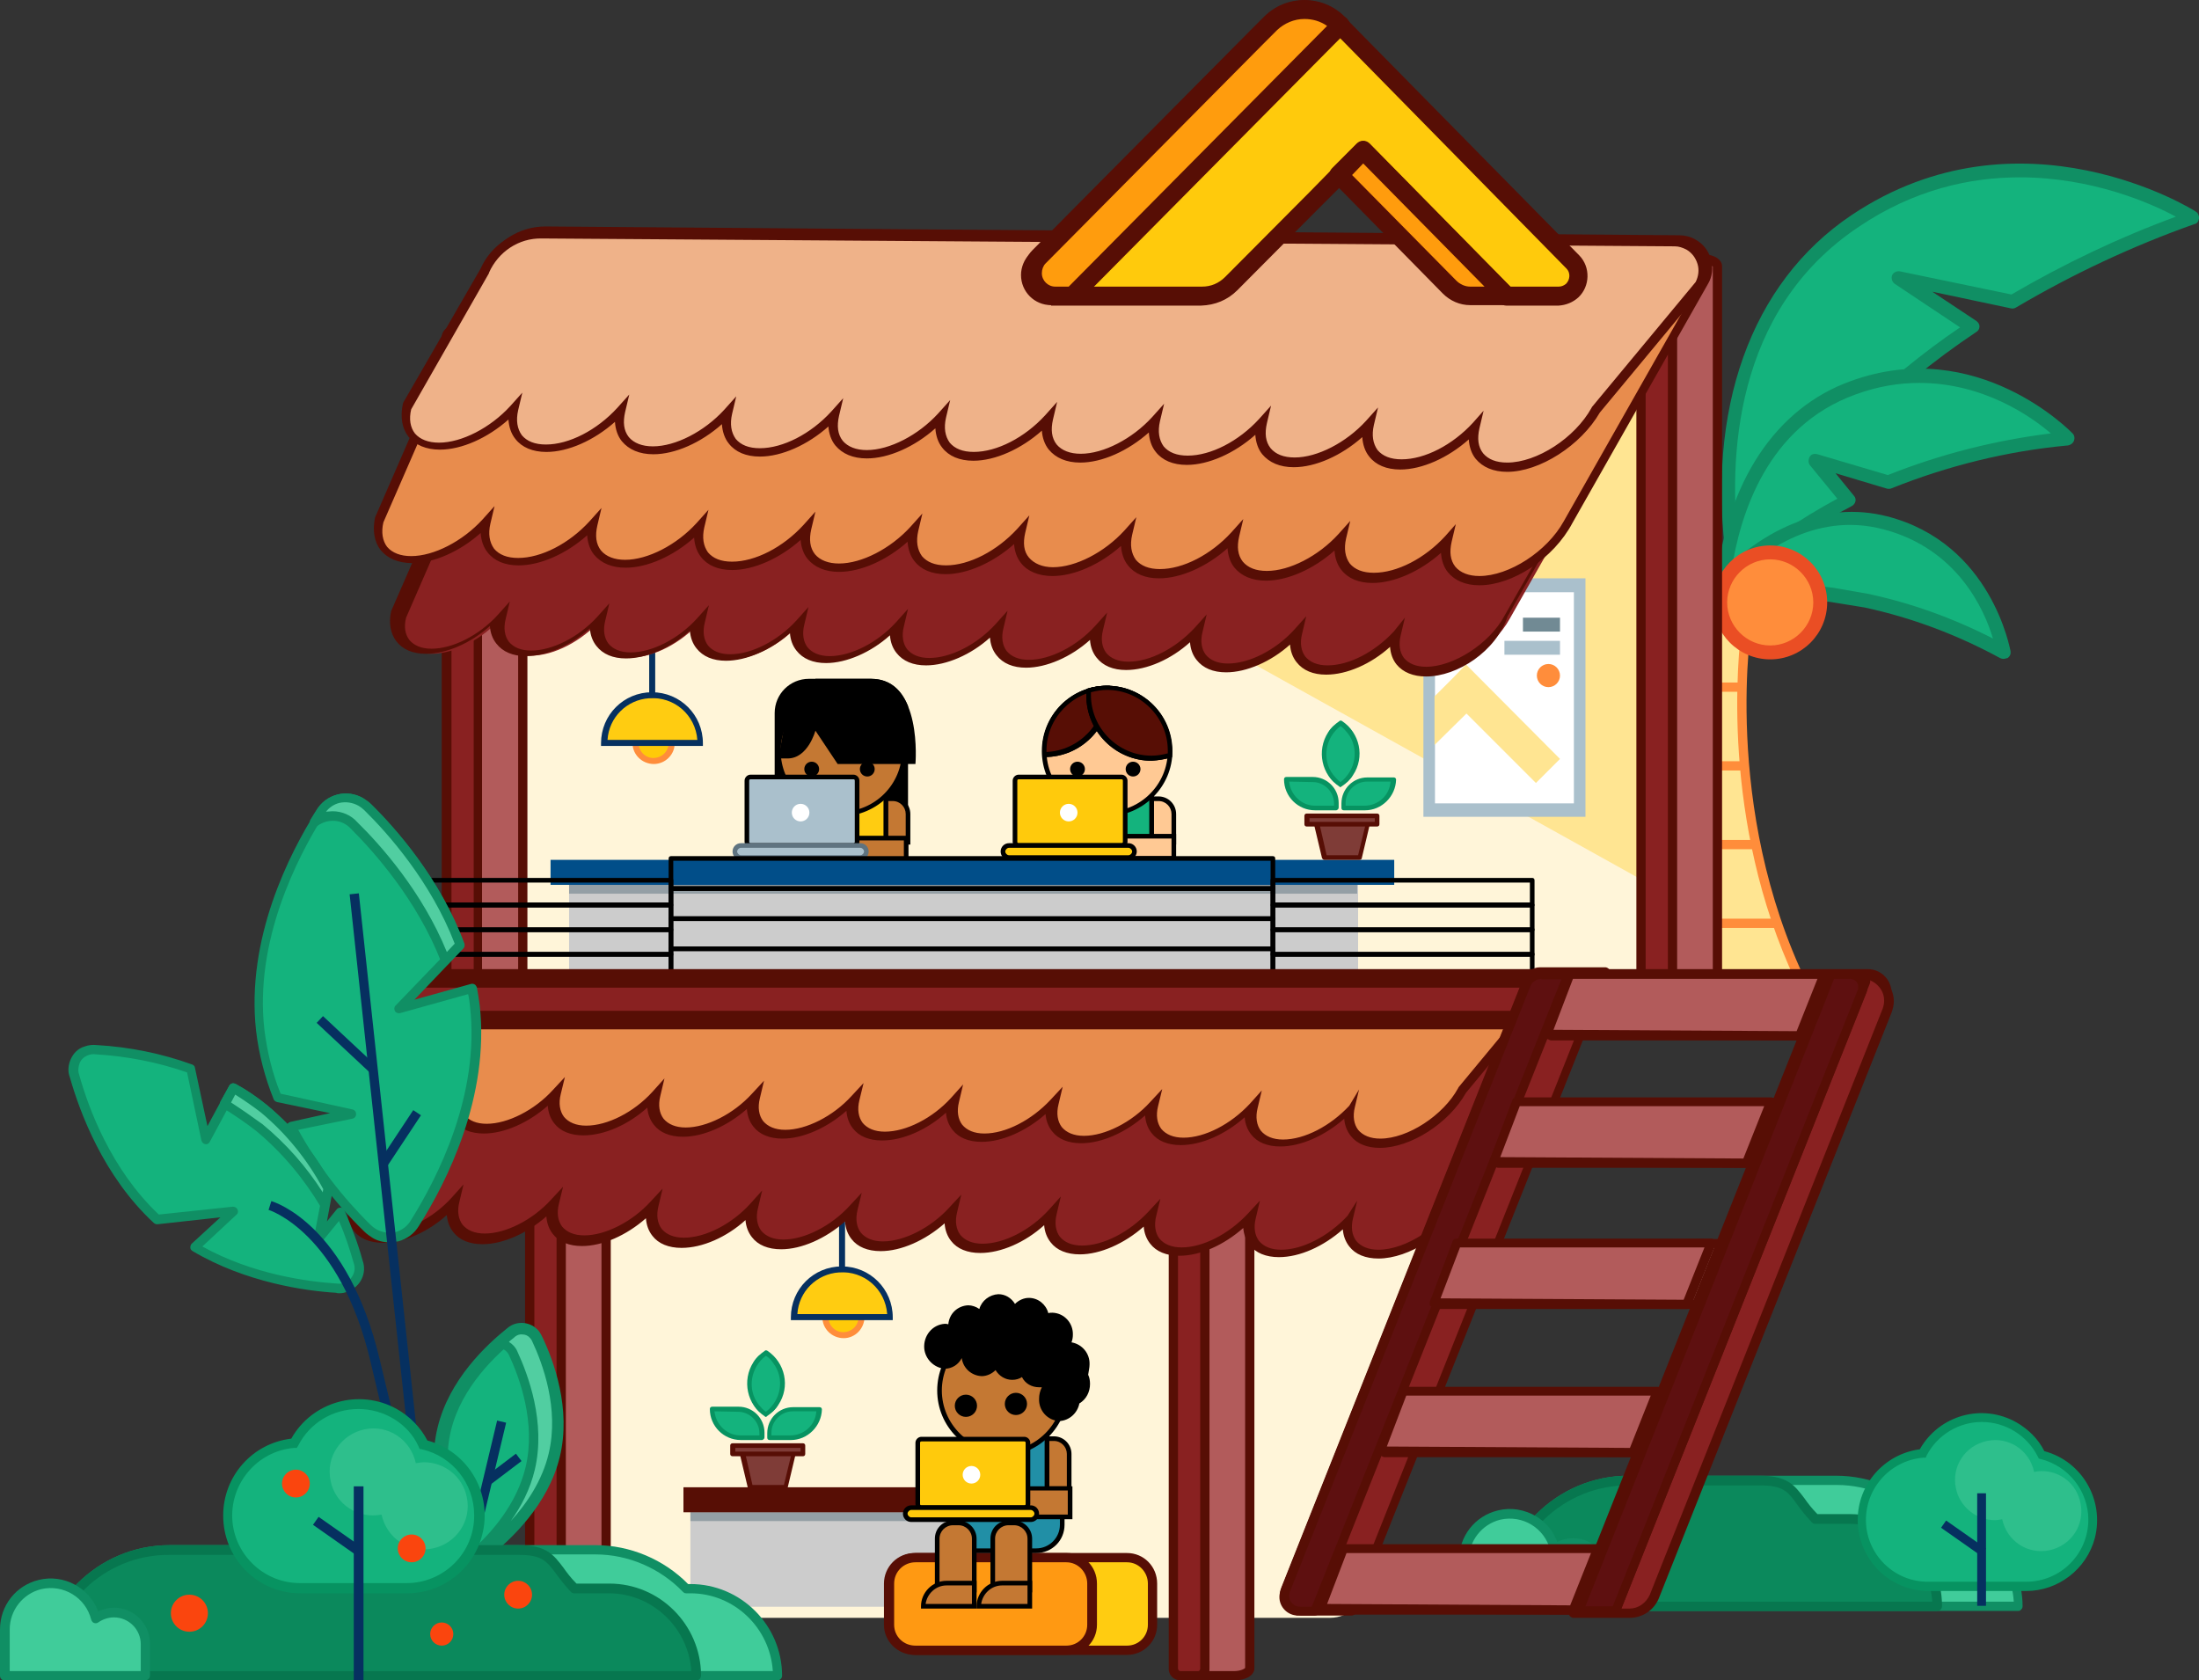 <?xml version="1.0" encoding="utf-8"?>
<!-- Generator: Adobe Illustrator 23.0.1, SVG Export Plug-In . SVG Version: 6.00 Build 0)  -->
<svg version="1.1" id="Layer_1" xmlns="http://www.w3.org/2000/svg" xmlns:xlink="http://www.w3.org/1999/xlink" x="0px" y="0px"
	 viewBox="0 0 474.9 362.9" style="enable-background:new 0 0 474.9 362.9;" xml:space="preserve">
<rect x="0" y="0" width="474.9" height="362.9" fill="#333333" stroke="none"/>
<style type="text/css">
	.st0{fill:#40CC9A;}
	.st1{fill:#108F64;}
	.st2{fill:#0B895C;}
	.st3{fill:#07774F;}
	.st4{fill-rule:evenodd;clip-rule:evenodd;fill:#FFE592;}
	.st5{fill:#FF8D3B;}
	.st6{fill-rule:evenodd;clip-rule:evenodd;fill:#14B37D;}
	.st7{fill:#EA4E24;}
	.st8{fill-rule:evenodd;clip-rule:evenodd;fill:#FFF5D9;}
	.st9{fill:#FFCA09;}
	.st10{fill:#FFCC11;}
	.st11{fill:#063060;}
	.st12{fill:none;}
	.st13{fill:#CCCCCC;}
	.st14{opacity:0.51;enable-background:new    ;}
	.st15{fill:#5F7380;}
	.st16{fill:#570E05;}
	.st17{fill:#FF9912;}
	.st18{fill:#218FA6;}
	.st19{fill:#C47833;}
	.st20{fill:#FFCA0C;}
	.st21{fill:#FFFFFF;}
	.st22{fill-rule:evenodd;clip-rule:evenodd;fill:#B25B5B;}
	.st23{fill-rule:evenodd;clip-rule:evenodd;fill:#892121;}
	.st24{fill-rule:evenodd;clip-rule:evenodd;fill:#E88C4D;}
	.st25{fill:#FFF5D9;}
	.st26{fill:#FFE592;}
	.st27{fill:#FFC994;}
	.st28{fill:#14B37D;}
	.st29{fill:#AAC0CC;}
	.st30{fill:#014E89;}
	.st31{fill:#079361;}
	.st32{fill:#7F3C37;}
	.st33{fill:#718A94;}
	.st34{fill-rule:evenodd;clip-rule:evenodd;fill:#EFB289;}
	.st35{fill-rule:evenodd;clip-rule:evenodd;fill:#FFCA0C;}
	.st36{fill-rule:evenodd;clip-rule:evenodd;fill:#FF9C0D;}
	.st37{fill:#892121;}
	.st38{fill-rule:evenodd;clip-rule:evenodd;fill:#5E1010;}
	.st39{fill-rule:evenodd;clip-rule:evenodd;fill:#E5AEAE;}
	.st40{fill-rule:evenodd;clip-rule:evenodd;fill:#51CEA1;}
	.st41{opacity:0.43;}
	.st42{fill:#51CEA1;}
	.st43{fill:#FA450E;}
</style>
<title>siargao</title>
<g>
	<g>
		<path class="st0" d="M417.1,328h-0.9c-5.1-5.3-12.2-8.4-19.6-8.4h-44.8c-15,0-27.2,12.2-27.2,27.2h111.4
			C435.9,336.5,427.5,328.1,417.1,328z"/>
		<path class="st1" d="M435.9,347.9H324.5c-0.3,0-0.5-0.1-0.7-0.3s-0.3-0.4-0.3-0.7c0-15.5,12.7-28.2,28.2-28.2h44.8
			c7.5,0,14.8,3.1,20,8.4h0.5c0,0,0,0,0,0c10.9,0,19.8,8.9,19.8,19.8c0,0.3-0.1,0.5-0.3,0.7S436.2,347.9,435.9,347.9z M325.5,345.9
			h109.4c-0.6-9.4-8.3-16.8-17.8-16.8h-0.9c-0.3,0-0.5-0.1-0.7-0.3c-4.9-5.1-11.8-8.1-18.9-8.1h-44.8
			C337.7,320.7,326.1,331.9,325.5,345.9z"/>
	</g>
	<g>
		<path class="st2" d="M418.4,346.9h-93.9c0-15,12.2-27.2,27.2-27.2H380c7.7,0,7.1,3.2,12,8.4h7.5
			C409.9,328.1,418.3,336.5,418.4,346.9L418.4,346.9z"/>
		<path class="st3" d="M418.4,347.9h-93.9c-0.3,0-0.5-0.1-0.7-0.3s-0.3-0.4-0.3-0.7c0-15.5,12.7-28.2,28.2-28.2H380
			c6,0,7.5,2,9.7,4.9c0.7,1,1.6,2.2,2.8,3.4h7.1c10.8,0,19.7,8.8,19.8,19.6c0,0.1,0,0.2,0,0.3C419.4,347.4,419,347.9,418.4,347.9z
			 M325.5,345.9h91.8c-0.6-9.3-8.4-16.8-17.8-16.8H392c-0.3,0-0.5-0.1-0.7-0.3c-1.4-1.5-2.4-2.8-3.2-3.9c-2-2.8-3-4.1-8.1-4.1h-28.3
			C337.7,320.7,326.1,331.9,325.5,345.9z"/>
	</g>
	<g>
		<path class="st0" d="M339.7,333.3c-1.4,0-2.8,0.4-4,1.3c-1.3-5.3-6.7-8.6-12-7.3c-4.5,1.1-7.6,5.1-7.6,9.7v10h30.4v-6.8
			C346.5,336.3,343.4,333.3,339.7,333.3z"/>
		<path class="st1" d="M346.5,347.9h-30.4c-0.6,0-1-0.4-1-1v-10c0-5.1,3.4-9.5,8.4-10.7c2.8-0.7,5.8-0.2,8.3,1.3
			c2.1,1.3,3.7,3.2,4.5,5.5c1-0.5,2.2-0.8,3.4-0.8c0,0,0,0,0,0c4.3,0,7.8,3.5,7.8,7.8v6.8C347.5,347.4,347,347.9,346.5,347.9z
			 M317.1,345.9h28.4v-5.8c0-3.2-2.6-5.8-5.8-5.8c0,0,0,0,0,0c-1.2,0-2.4,0.4-3.4,1.1c-0.3,0.2-0.6,0.2-0.9,0.1
			c-0.3-0.1-0.5-0.4-0.6-0.7c-1.2-4.8-6-7.7-10.8-6.6c-4,1-6.8,4.6-6.8,8.7V345.9z"/>
	</g>
	<g>
		<path class="st4" d="M377.4,133.8c0,0-7,40.2,12,79.2h-31.5v-79L377.4,133.8z"/>
		<path class="st5" d="M389.4,213.9h-31.5c-0.6,0-1-0.4-1-1v-79c0-0.5,0.4-1,1-1l19.5-0.2c0,0,0,0,0,0c0.3,0,0.6,0.1,0.8,0.4
			c0.2,0.2,0.3,0.5,0.2,0.8c-0.1,0.4-6.7,40.3,11.9,78.6c0.2,0.3,0.1,0.7-0.1,1C390.1,213.8,389.8,213.9,389.4,213.9z M358.9,211.9
			h28.9c-16.3-34.7-12.5-70.3-11.6-77.1l-17.3,0.1V211.9z"/>
	</g>
	<g>
		<rect x="357.8" y="147.4" class="st5" width="18.4" height="2"/>
	</g>
	<g>
		<rect x="357.8" y="164.4" class="st5" width="18.4" height="2"/>
	</g>
	<g>
		<rect x="357.8" y="181.4" class="st5" width="21.6" height="2"/>
	</g>
	<g>
		<rect x="357.8" y="198.4" class="st5" width="26.6" height="2"/>
	</g>
	<g>
		<path class="st6" d="M473.4,46.9C473.4,47,473.4,47,473.4,46.9C460,51.8,447,57.8,434.7,65.1L410.1,60l16,10.6
			c-4.6,3.1-9.1,6.4-13.6,10.1c-14.6,12.1-27.3,26.3-37.9,42c0.2-1.1-10.3-50.6,26.1-74.9C436.8,23.5,473.4,46.9,473.4,46.9z"/>
		<path class="st1" d="M374.5,124.2c-0.2,0-0.4,0-0.5-0.1c-0.6-0.2-1-0.8-1-1.4c0-0.2-0.1-0.5-0.1-1c-4.6-33.2,5.2-60.6,26.9-75.2
			c36.5-24.5,74.1-1.1,74.4-0.8c0.4,0.2,0.6,0.6,0.7,1.1c0,0.1,0,0.3,0,0.4c-0.1,0.6-0.4,1.1-1,1.2c-13.3,4.7-26.3,10.8-38.5,18
			c-0.3,0.2-0.7,0.3-1.1,0.2l-17-3.6l9.5,6.3c0.4,0.3,0.7,0.7,0.7,1.2s-0.3,1-0.7,1.2c-4.5,3-9.1,6.4-13.5,10
			c-14.5,12-27.1,26-37.6,41.7C375.5,123.9,375,124.2,374.5,124.2z M436.2,38.3c-10.7,0-22.8,2.6-34.8,10.7
			c-27.1,18.1-28.2,50.3-25.9,69.6c10.2-14.6,22.3-27.7,35.9-39c3.9-3.2,7.9-6.2,11.9-8.9l-14.1-9.4c-0.6-0.4-0.8-1.2-0.6-1.8
			c0.3-0.7,1-1,1.7-0.9l24.1,5c11.3-6.6,23.2-12.3,35.5-16.8C464.6,43.9,451.8,38.3,436.2,38.3z"/>
	</g>
	<g>
		<path class="st6" d="M446.5,94.7L446.5,94.7c-13.3,1.3-26.3,4.4-38.6,9.4l-15.7-4.6l7,8.6c-9.8,5.1-19,11.5-27.2,19
			c0.3-0.6,1.4-33.6,28.2-43.4S446.5,94.7,446.5,94.7z"/>
		<path class="st1" d="M372,128.6c-0.3,0-0.6-0.1-0.9-0.3c-0.5-0.4-0.7-1-0.6-1.6c0-0.1,0-0.3,0.1-0.6c2.3-22,12.9-38,29.1-43.8
			c27.4-10,47.7,11.1,47.9,11.3c0.4,0.4,0.5,1,0.3,1.6c-0.2,0.5-0.7,0.9-1.3,1c-13.1,1.2-26,4.4-38.2,9.3c-0.3,0.1-0.7,0.1-1,0
			l-11-3.3l4,4.9c0.3,0.3,0.4,0.8,0.3,1.2s-0.4,0.8-0.8,1c-9.7,5.1-18.8,11.4-26.9,18.8C372.7,128.5,372.3,128.6,372,128.6z
			 M414.5,82.7c-4.3,0-8.9,0.7-13.8,2.5c-19,6.9-24.9,25.7-26.8,38.2c7.1-6,14.7-11.3,22.9-15.7l-5.9-7.2c-0.4-0.5-0.4-1.2-0.1-1.8
			s1-0.8,1.7-0.6l15.2,4.5c11.3-4.5,23.1-7.5,35.2-9C438.5,89.8,428.2,82.7,414.5,82.7z"/>
	</g>
	<g>
		<path class="st6" d="M395.4,128.4c-8.8-1-17.7-0.9-26.4,0.3c0.5-0.3,16-21.5,38-15.9s25.5,27.9,25.5,27.9l0,0
			c-9.3-5.1-19.3-8.8-29.6-11.1L395.4,128.4z"/>
		<path class="st1" d="M432.6,142.3c-0.2,0-0.5-0.1-0.7-0.2c-9.2-5-19-8.7-29.2-10.9l-7.4-1.2c-8.6-1-17.4-0.9-26,0.3
			c-0.7,0.1-1.4-0.3-1.6-1c-0.2-0.6,0-1.2,0.4-1.6c0.1-0.1,0.2-0.2,0.3-0.3c11.4-13.5,25.7-19.3,39.1-15.9
			c22.7,5.8,26.6,28.9,26.7,29.1c0.1,0.6-0.1,1.1-0.6,1.5C433.2,142.2,432.9,142.3,432.6,142.3z M383.4,126.2
			c4.1,0,8.2,0.2,12.2,0.7c0,0,0,0,0.1,0l7.5,1.3c9.5,2,18.6,5.3,27.2,9.7c-1.8-6.1-7.6-19.4-23.7-23.6c-15-3.9-27,5.2-33.9,12.5
			C376.3,126.4,379.8,126.2,383.4,126.2z"/>
	</g>
	<g>
		<circle class="st5" cx="382.3" cy="130.1" r="10.8"/>
		<path class="st7" d="M382.3,142.4c-6.8,0-12.3-5.5-12.3-12.3s5.5-12.3,12.3-12.3s12.3,5.5,12.3,12.3S389.1,142.4,382.3,142.4z
			 M382.3,120.8c-5.1,0-9.3,4.2-9.3,9.3s4.2,9.3,9.3,9.3s9.3-4.2,9.3-9.3S387.4,120.8,382.3,120.8z"/>
	</g>
	<g>
		<path class="st8" d="M287.2,349.4H124.6c-4.2,0-7.7-3.4-7.7-7.7V225.1c0-4.2,3.4-7.7,7.7-7.7h194.8c4.2,0,7.7,3.4,7.7,7.7
			l-32.2,116.6C294.9,346,291.5,349.4,287.2,349.4z"/>
	</g>
	<g>
		<circle class="st9" cx="182.2" cy="284.4" r="3.9"/>
	</g>
	<g>
		<path class="st5" d="M182.2,289c-2.5,0-4.6-2-4.6-4.5c0-2.5,2-4.6,4.5-4.6c2.5,0,4.6,2,4.6,4.5c0,0,0,0,0,0
			C186.7,286.9,184.7,289,182.2,289z M182.2,281.2c-1.8,0-3.3,1.4-3.3,3.2c0,1.8,1.4,3.3,3.2,3.3s3.3-1.4,3.3-3.2c0,0,0,0,0,0
			C185.4,282.6,184,281.2,182.2,281.2z"/>
	</g>
	<g>
		<path class="st10" d="M171.5,284.4c-0.2-5.7,4.3-10.5,10.1-10.7s10.5,4.3,10.7,10.1c0,0.2,0,0.4,0,0.6H171.5z"/>
	</g>
	<g>
		<path class="st11" d="M192.9,285.1h-22.1v-0.6c0-6.1,4.9-11,11-11s11,4.9,11,11V285.1z M172.2,283.8h19.4c-0.4-5.4-5-9.4-10.4-9
			C176.4,275.1,172.5,278.9,172.2,283.8z"/>
	</g>
	<g>
		<line class="st12" x1="181.9" y1="260.4" x2="181.9" y2="274.7"/>
	</g>
	<g>
		<rect x="181.2" y="262.1" class="st11" width="1.3" height="12.6"/>
	</g>
	<g>
		<rect x="149.1" y="326.6" class="st13" width="65.3" height="20.4"/>
	</g>
	<g class="st14">
		<rect x="149.1" y="323.9" class="st15" width="65.2" height="4.6"/>
	</g>
	<g>
		<rect x="147.6" y="321.2" class="st16" width="69.8" height="5.4"/>
	</g>
	<g>
		<path class="st10" d="M197.5,336.4h45.9c3.1,0,5.6,2.5,5.6,5.5v8.9c0,3.1-2.5,5.5-5.6,5.5h-45.9c-3.1,0-5.6-2.5-5.6-5.5V342
			C191.9,338.9,194.4,336.4,197.5,336.4z"/>
		<path class="st16" d="M243.4,357.4h-45.9c-3.6,0-6.6-2.9-6.6-6.5V342c0-3.6,2.9-6.6,6.6-6.6h45.9c3.6,0,6.5,2.9,6.5,6.6v8.9
			C249.9,354.5,247,357.4,243.4,357.4z M197.5,337.4c-2.5,0-4.6,2-4.6,4.6v8.9c0,2.5,2,4.5,4.6,4.5h45.9c2.5,0,4.5-2,4.5-4.5V342
			c0-2.5-2-4.6-4.5-4.6H197.5z"/>
	</g>
	<g>
		<path class="st17" d="M197.7,336.4h32.6c3.1,0,5.6,2.5,5.6,5.5v8.9c0,3.1-2.5,5.5-5.6,5.5h-32.6c-3.1,0-5.6-2.5-5.6-5.5V342
			C192.2,338.9,194.7,336.4,197.7,336.4z"/>
		<path class="st16" d="M230.4,357.4h-32.6c-3.6,0-6.6-2.9-6.6-6.5V342c0-3.6,2.9-6.6,6.6-6.6h32.6c3.6,0,6.5,2.9,6.5,6.6v8.9
			C236.9,354.5,234,357.4,230.4,357.4z M197.7,337.4c-2.5,0-4.6,2-4.6,4.6v8.9c0,2.5,2,4.5,4.6,4.5h32.6c2.5,0,4.5-2,4.5-4.5V342
			c0-2.5-2-4.6-4.5-4.6H197.7z"/>
	</g>
	<g>
		<path class="st18" d="M207.4,321.9h22l0,0v7.4c0,3.1-2.5,5.6-5.6,5.6h-16.4l0,0V321.9L207.4,321.9z"/>
		<path d="M223.8,335.4h-16.9v-14h23v7.9C229.9,332.7,227.2,335.4,223.8,335.4z M207.9,334.4h15.9c2.8,0,5.1-2.3,5.1-5.1v-6.9h-21
			V334.4z"/>
	</g>
	<g>
		<path class="st19" d="M205.8,328.9h1.2c1.9,0,3.4,1.5,3.4,3.4v11.1l0,0h-8l0,0v-11.1C202.4,330.5,203.9,328.9,205.8,328.9
			C205.8,328.9,205.8,328.9,205.8,328.9z"/>
		<path d="M210.9,343.9h-9v-11.6c0-2.2,1.7-3.9,3.9-3.9h1.2c2.2,0,3.9,1.8,3.9,3.9V343.9z M202.9,342.9h7v-10.6
			c0-1.6-1.3-2.9-2.9-2.9h-1.2c-1.6,0-2.9,1.3-2.9,2.9V342.9z"/>
	</g>
	<g>
		<path class="st19" d="M230.9,322.4h-4.8l0,0v-11.7l0,0h1.5c1.8,0,3.3,1.5,3.3,3.3l0,0L230.9,322.4L230.9,322.4z"/>
	</g>
	<g>
		<path d="M231.4,322h-5.8v-11.8h2c2.1,0,3.8,1.7,3.8,3.8l0,0L231.4,322z M226.6,321h3.8v-7c0-1.5-1.2-2.8-2.8-2.8l0,0h-1L226.6,321
			z"/>
	</g>
	<g>
		<rect x="207.7" y="302.8" class="st18" width="18.4" height="24.4"/>
	</g>
	<g>
		<path d="M226.6,327.6h-19.4v-25.4h19.4V327.6z M208.2,326.6h17.4v-23.4h-17.4V326.6z"/>
	</g>
	<g>
		<circle class="st19" cx="216.5" cy="300.3" r="13.6"/>
	</g>
	<g>
		<path d="M216.5,314.4c-7.8,0-14.1-6.3-14.1-14.1s6.3-14.1,14.1-14.1c7.8,0,14.1,6.3,14.1,14.1
			C230.6,308.1,224.3,314.4,216.5,314.4z M216.5,287.2c-7.2,0-13.1,5.9-13.1,13.1s5.9,13.1,13.1,13.1c7.2,0,13.1-5.9,13.1-13.1
			C229.6,293.1,223.8,287.2,216.5,287.2C216.5,287.2,216.5,287.2,216.5,287.2L216.5,287.2z"/>
	</g>
	<g>
		<path d="M235.3,294.7c0.1-2.4-1.6-4.4-3.9-4.8c0.2-0.5,0.3-1.1,0.3-1.6c0.1-2.5-1.8-4.7-4.4-4.8c-0.3,0-0.6,0-0.9,0.1
			c-0.5-1.9-2.2-3.3-4.2-3.3c-1.1,0-2.2,0.5-3,1.3c-0.8-1.3-2.1-2.1-3.6-2.1c-1.9,0.1-3.6,1.4-4.1,3.2c-0.7-0.5-1.6-0.8-2.4-0.8
			c-2.3,0.1-4.1,1.8-4.3,4.1c-0.3-0.1-0.5-0.1-0.8-0.1c-2.7,0.2-4.6,2.6-4.4,5.3c0.2,2.3,2.1,4.2,4.4,4.4c1.6,0,3-0.9,3.7-2.3
			c0.3,2.2,2.1,3.8,4.3,3.9c1.1,0,2.2-0.5,3-1.3c0.8,1.3,2.1,2.1,3.6,2.1c0.8,0,1.5-0.2,2.1-0.6c0.7,1.4,2.1,2.2,3.7,2.2
			c0.2,0,0.4,0,0.6,0c-0.4,0.8-0.6,1.6-0.6,2.5c-0.1,2.5,1.8,4.7,4.4,4.8c2.1-0.1,3.9-1.7,4.3-3.8c1.5-0.9,2.3-2.5,2.3-4.2
			c0-0.7-0.1-1.4-0.4-2C235.1,296.1,235.3,295.4,235.3,294.7z"/>
	</g>
	<g>
		<circle cx="219.4" cy="303.2" r="2.4"/>
	</g>
	<g>
		<circle cx="208.6" cy="303.6" r="2.4"/>
	</g>
	<g>
		<path class="st19" d="M231.1,321.4v6.1l0,0H209l0,0v-1.9c0-2.3,1.9-4.2,4.2-4.2L231.1,321.4L231.1,321.4z"/>
		<path d="M231.6,328.1h-23.1v-2.4c0-2.6,2.1-4.7,4.7-4.7h18.4V328.1z M209.5,327.1h21.1v-5.2h-17.4c-2,0-3.7,1.7-3.7,3.7V327.1z"/>
	</g>
	<g>
		<path class="st20" d="M199,310.8h22.2c0.5,0,0.8,0.4,0.8,0.8v13.2c0,0.5-0.4,0.8-0.8,0.8H199c-0.5,0-0.8-0.4-0.8-0.8v-13.2
			C198.1,311.2,198.5,310.8,199,310.8z"/>
	</g>
	<g>
		<path d="M221.2,326.1H199c-0.7,0-1.3-0.6-1.3-1.3v-13.2c0-0.7,0.6-1.3,1.3-1.3c0,0,0,0,0,0h22.2c0.7,0,1.3,0.6,1.3,1.3v13.2
			C222.5,325.5,221.9,326.1,221.2,326.1z M199,311.3c-0.2,0-0.3,0.1-0.3,0.3v13.2c0,0.2,0.1,0.3,0.3,0.3h22.2c0.2,0,0.3-0.1,0.3-0.3
			v-13.2c0-0.2-0.1-0.3-0.3-0.3L199,311.3z"/>
	</g>
	<g>
		<path class="st20" d="M196.8,325.6h25.8c0.7,0,1.3,0.6,1.3,1.3v0c0,0.7-0.6,1.3-1.3,1.3h-25.8c-0.7,0-1.3-0.6-1.3-1.3v0
			C195.6,326.2,196.1,325.6,196.8,325.6z"/>
	</g>
	<g>
		<path d="M222.6,328.7h-25.8c-1,0-1.8-0.8-1.8-1.8s0.8-1.8,1.8-1.8c0,0,0,0,0,0h25.8c1,0,1.8,0.8,1.8,1.8S223.6,328.7,222.6,328.7
			C222.7,328.7,222.7,328.7,222.6,328.7z M196.8,326.1c-0.4,0-0.8,0.4-0.8,0.8c0,0.4,0.4,0.8,0.8,0.8c0,0,0,0,0,0h25.8
			c0.4,0,0.8-0.4,0.8-0.8c0-0.4-0.4-0.8-0.8-0.8c0,0,0,0,0,0H196.8z"/>
	</g>
	<g>
		<circle class="st21" cx="209.8" cy="318.5" r="1.9"/>
	</g>
	<g>
		<path class="st19" d="M204.4,341.9h6l0,0v5l0,0h-11l0,0l0,0C199.4,344.2,201.7,341.9,204.4,341.9z"/>
		<path d="M210.9,347.4h-12v-0.5c0-3,2.5-5.5,5.5-5.5h6.5V347.4z M199.9,346.4h10v-4h-5.5C202.1,342.4,200.2,344.2,199.9,346.4z"/>
	</g>
	<g>
		<path class="st19" d="M217.8,328.9h1.2c1.9,0,3.4,1.5,3.4,3.4v11.1l0,0h-8l0,0v-11.1C214.4,330.5,215.9,328.9,217.8,328.9
			C217.8,328.9,217.8,328.9,217.8,328.9z"/>
		<path d="M222.9,343.9h-9v-11.6c0-2.2,1.7-3.9,3.9-3.9h1.2c2.2,0,3.9,1.8,3.9,3.9V343.9z M214.9,342.9h7v-10.6
			c0-1.6-1.3-2.9-2.9-2.9h-1.2c-1.6,0-2.9,1.3-2.9,2.9V342.9z"/>
	</g>
	<g>
		<path class="st19" d="M216.4,341.9h6l0,0v5l0,0h-11l0,0l0,0C211.4,344.2,213.7,341.9,216.4,341.9z"/>
		<path d="M222.9,347.4h-12v-0.5c0-3,2.5-5.5,5.5-5.5h6.5V347.4z M211.9,346.4h10v-4h-5.5C214.1,342.4,212.2,344.2,211.9,346.4z"/>
	</g>
	<g>
		<path class="st22" d="M130.9,261v99.3c0,0.9-1.5,1.6-3.3,1.6h-9.8c-1.8,0-3.3-0.7-3.3-1.6V261c0-0.9,1.5-1.6,3.3-1.6h9.8
			C129.4,259.4,130.9,260.1,130.9,261z"/>
		<path class="st16" d="M127.6,362.9h-9.8c-2.5,0-4.3-1.1-4.3-2.6V261c0-1.5,1.8-2.6,4.3-2.6h9.8c2.6,0,4.3,1.1,4.3,2.6v99.3
			C131.9,361.8,130.1,362.9,127.6,362.9z M127.6,260.4h-9.8c-1.4,0-2.3,0.5-2.4,0.7l0,99.2c0.1,0.1,0.9,0.6,2.3,0.6h9.8
			c1.4,0,2.3-0.5,2.4-0.7l0-99.2C129.8,260.9,128.9,260.4,127.6,260.4z"/>
	</g>
	<g>
		<path class="st23" d="M121.2,261v99.3c0.1,0.8-0.5,1.5-1.4,1.6h-4c-0.8-0.1-1.4-0.8-1.4-1.6V261c-0.1-0.8,0.5-1.5,1.4-1.6h4
			C120.6,259.5,121.2,260.2,121.2,261z"/>
		<path class="st16" d="M115.8,362.9c-1.5-0.1-2.5-1.3-2.4-2.7l0-99.2c-0.1-1.3,0.9-2.5,2.3-2.6l4.1,0c1.5,0.1,2.4,1.3,2.4,2.7v99.3
			c0.1,1.3-0.9,2.5-2.3,2.6L115.8,362.9z M119.7,260.4l-3.9,0c-0.2,0-0.4,0.3-0.4,0.5l0,99.4c0,0.4,0.2,0.6,0.5,0.6l3.9,0
			c0.2,0,0.4-0.3,0.4-0.5l0-99.4c0,0,0,0,0-0.1C120.2,260.7,120,260.4,119.7,260.4z"/>
	</g>
	<g>
		<path class="st22" d="M269.9,261v99.3c0,0.9-1.5,1.6-3.3,1.6h-9.8c-1.8,0-3.3-0.7-3.3-1.6V261c0-0.9,1.5-1.6,3.3-1.6h9.8
			C268.4,259.4,269.9,260.1,269.9,261z"/>
		<path class="st16" d="M266.6,362.9h-9.8c-2.5,0-4.3-1.1-4.3-2.6V261c0-1.5,1.8-2.6,4.3-2.6h9.8c2.6,0,4.3,1.1,4.3,2.6v99.3
			C270.9,361.8,269.1,362.9,266.6,362.9z M266.6,260.4h-9.8c-1.4,0-2.3,0.5-2.4,0.7l0,99.2c0.1,0.1,0.9,0.6,2.3,0.6h9.8
			c1.4,0,2.3-0.5,2.4-0.7l0-99.2C268.8,260.9,267.9,260.4,266.6,260.4z"/>
	</g>
	<g>
		<path class="st23" d="M260.2,261v99.3c0.1,0.8-0.5,1.5-1.4,1.6h-4c-0.8-0.1-1.4-0.8-1.4-1.6V261c-0.1-0.8,0.5-1.5,1.4-1.6h4
			C259.6,259.5,260.2,260.2,260.2,261z"/>
		<path class="st16" d="M254.8,362.9c-1.5-0.1-2.5-1.3-2.4-2.7l0-99.2c-0.1-1.3,0.9-2.5,2.3-2.6l4.1,0c1.5,0.1,2.4,1.3,2.4,2.7v99.3
			c0.1,1.3-0.9,2.5-2.3,2.6L254.8,362.9z M258.7,260.4l-3.9,0c-0.2,0-0.4,0.3-0.4,0.5l0,99.4c0,0.3,0.2,0.6,0.5,0.6l3.9,0
			c0.2,0,0.4-0.3,0.4-0.5l0-99.4c0,0,0,0,0-0.1C259.2,260.7,259,260.4,258.7,260.4z"/>
	</g>
	<g>
		<path class="st23" d="M76.7,259c-1.1,4.6,1.4,8,6.4,8s11-3.2,15-7.6c-1.1,4.6,1.3,8,6.4,8c4.9,0,10.9-3.2,15-7.6
			c-1.1,4.6,1.4,8,6.5,8c4.9,0,10.9-3.2,15-7.6c-1.1,4.6,1.4,8,6.4,8s11-3.2,15-7.6c-1.1,4.6,1.4,8,6.4,8c4.9,0,10.9-3.2,15-7.6
			c-1.1,4.6,1.4,8,6.5,8c4.9,0,10.9-3.2,15-7.6c-1.1,4.6,1.4,8,6.4,8s11-3.2,15-7.6c-1.1,4.6,1.4,8,6.4,8s10.9-3.2,15-7.6
			c-1.1,4.6,1.4,8,6.5,8c5.1,0,10.9-3.2,15-7.6c-1.1,4.6,1.4,8,6.5,8s11-3.2,15-7.6c-1.1,4.6,1.4,8,6.5,8c6.3,0,14.3-5.1,17.7-11.4
			l27.1-47.8c1.6-2.8,0.6-6.2-2.2-7.8c-0.9-0.5-1.8-0.7-2.8-0.7L110,201.4c-5,0-9.5,2.9-11.5,7.5L76.7,259z"/>
		<path class="st16" d="M297.7,271.8c-2.8,0-5-0.9-6.3-2.6c-0.8-1-1.3-2.3-1.4-3.7c-4.2,3.7-9.3,6-13.8,6c-2.8,0-5-0.9-6.3-2.6
			c-0.8-1-1.3-2.3-1.4-3.7c-4.2,3.7-9.3,6-13.8,6c-2.8,0-5-0.9-6.3-2.6c-0.8-1-1.3-2.3-1.4-3.7c-4.2,3.7-9.4,6-13.8,6
			c-2.8,0-5-0.9-6.3-2.6c-0.8-1-1.3-2.3-1.4-3.7c-4.1,3.7-9.3,6-13.8,6c-2.8,0-5-0.9-6.3-2.6c-0.8-1-1.3-2.3-1.4-3.8
			c-4.2,3.7-9.4,6-13.8,6c-2.8,0-5-0.9-6.3-2.6c-0.8-1-1.3-2.3-1.4-3.8c-4.2,3.7-9.4,6-13.8,6c-2.8,0-5-0.9-6.3-2.6
			c-0.8-1-1.3-2.3-1.4-3.7c-4.1,3.7-9.3,6-13.8,6c-2.8,0-5-0.9-6.3-2.6c-0.8-1-1.3-2.3-1.4-3.8c-4.2,3.7-9.4,6-13.8,6
			c-2.8,0-5-0.9-6.3-2.6c-0.8-1-1.3-2.3-1.4-3.8c-4.2,3.7-9.4,6-13.8,6c-2.8,0-5-0.9-6.3-2.6c-0.8-1-1.3-2.3-1.4-3.7
			c-4.1,3.7-9.3,6-13.8,6c-2.8,0-5-0.9-6.3-2.6c-1.3-1.7-1.7-4-1.1-6.6l0.1-0.2l21.9-50.2c2.1-4.9,7-8.1,12.4-8.1l227.5,1.6
			c1.1,0,2.3,0.3,3.3,0.9c1.6,0.9,2.7,2.3,3.2,4.1s0.3,3.5-0.6,5.1l-27.1,47.8C312.6,266.4,304.3,271.8,297.7,271.8z M293.1,259.3
			l-0.9,3.8c-0.5,2-0.2,3.7,0.7,4.9c1,1.2,2.6,1.9,4.8,1.9c5.9,0,13.6-5,16.8-10.9l27.1-47.8c0.6-1.1,0.8-2.4,0.4-3.6
			c-0.3-1.2-1.1-2.2-2.2-2.9c-0.7-0.4-1.5-0.6-2.3-0.6L110,202.4c0,0-0.1,0-0.1,0c-4.5,0-8.6,2.7-10.4,6.8l-21.8,50.1
			c-0.5,2-0.2,3.6,0.7,4.8c1,1.2,2.6,1.9,4.8,1.9c4.6,0,10.3-2.9,14.3-7.3l2.6-2.9l-0.9,3.8c-0.5,2-0.2,3.7,0.7,4.9
			c1,1.2,2.6,1.9,4.8,1.9c4.5,0,10.3-2.9,14.3-7.3l2.6-2.8l-0.9,3.7c-0.5,2-0.2,3.7,0.7,4.9c1,1.2,2.6,1.9,4.8,1.9
			c4.5,0,10.3-2.9,14.3-7.3l2.6-2.8l-0.9,3.8c-0.5,2-0.2,3.7,0.7,4.9c1,1.2,2.6,1.9,4.8,1.9c4.6,0,10.3-2.9,14.3-7.3l2.6-2.9
			l-0.9,3.8c-0.5,2-0.2,3.7,0.7,4.9c1,1.2,2.6,1.9,4.8,1.9c4.5,0,10.3-2.9,14.3-7.3l2.6-2.8l-0.9,3.7c-0.5,2-0.2,3.7,0.7,4.9
			c1,1.2,2.6,1.9,4.8,1.9c4.5,0,10.3-2.9,14.3-7.3l2.6-2.8l-0.9,3.8c-0.5,2-0.2,3.7,0.7,4.9c1,1.2,2.6,1.9,4.8,1.9
			c4.6,0,10.3-2.9,14.3-7.3l2.6-2.9l-0.9,3.8c-0.5,2-0.2,3.7,0.7,4.9c1,1.2,2.6,1.9,4.8,1.9c4.6,0,10.2-2.9,14.3-7.3l2.6-2.8
			l-0.9,3.7c-0.5,2-0.2,3.7,0.7,4.9c1,1.2,2.6,1.9,4.8,1.9c4.6,0,10.2-2.9,14.3-7.3l2.6-2.8l-0.9,3.8c-0.5,2-0.2,3.7,0.7,4.9
			c1,1.2,2.6,1.9,4.8,1.9c4.6,0,10.2-2.9,14.3-7.3L293.1,259.3z"/>
	</g>
	<g>
		<path class="st24" d="M77.1,235.1c-1.1,4.6,1.3,8,6.4,8c5,0,10.9-3.2,15-7.6c-1.1,4.6,1.4,8,6.5,8c4.9,0,10.9-3.2,15-7.6
			c-1.1,4.6,1.4,8,6.4,8s11-3.2,15-7.6c-1.1,4.6,1.4,8,6.4,8c4.9,0,10.9-3.2,15-7.6c-1.1,4.6,1.4,8,6.5,8c4.9,0,10.9-3.2,15-7.6
			c-1.1,4.6,1.4,8,6.4,8s11-3.2,15-7.6c-1.1,4.6,1.4,8,6.4,8s10.9-3.2,15-7.6c-1.1,4.6,1.4,8,6.5,8c4.9,0,10.9-3.2,15-7.6
			c-1.1,4.6,1.4,8,6.5,8c5.1,0,11-3.2,15-7.6c-1.1,4.6,1.4,8,6.5,8s10.9-3.2,15-7.6c-1.1,4.6,1.4,8,6.5,8c6.3,0,14.3-5.1,17.7-11.4
			l20.9-25.2c1.6-2.8,0.6-6.2-2.2-7.8c-0.9-0.5-1.8-0.7-2.8-0.7L104.5,200c-5,0-9.5,2.9-11.5,7.5L77.1,235.1z"/>
		<path class="st16" d="M298,247.9c-2.8,0-5-0.9-6.3-2.6c-0.8-1-1.3-2.3-1.4-3.7c-4.2,3.7-9.4,6-13.8,6c-2.8,0-5-0.9-6.3-2.6
			c-0.8-1-1.3-2.3-1.4-3.7c-4.2,3.7-9.3,6-13.8,6c-2.8,0-5-0.9-6.3-2.6c-0.8-1-1.3-2.3-1.4-3.8c-4.2,3.7-9.4,6-13.8,6
			c-2.8,0-5-0.9-6.3-2.6c-0.8-1-1.3-2.3-1.4-3.7c-4.2,3.7-9.4,6-13.8,6c-2.8,0-5-0.9-6.3-2.6c-0.8-1-1.3-2.3-1.4-3.7
			c-4.1,3.7-9.3,6-13.8,6c-2.8,0-5-0.9-6.3-2.6c-0.8-1-1.3-2.3-1.4-3.8c-4.2,3.7-9.4,6-13.8,6c-2.8,0-5-0.9-6.3-2.6
			c-0.8-1-1.3-2.3-1.4-3.8c-4.2,3.7-9.4,6-13.8,6c-2.8,0-5-0.9-6.3-2.6c-0.8-1-1.3-2.3-1.4-3.7c-4.1,3.7-9.3,6-13.8,6
			c-2.8,0-5-0.9-6.3-2.6c-0.8-1-1.3-2.3-1.4-3.8c-4.2,3.7-9.4,6-13.8,6c-2.8,0-5-0.9-6.3-2.6c-0.8-1-1.3-2.3-1.4-3.7
			c-4.2,3.7-9.4,6-13.8,6c-2.8,0-5-0.9-6.3-2.6c-1.3-1.7-1.7-4-1.1-6.6l0.1-0.3L92.1,207c2.1-4.9,6.9-8,12.3-8c0,0,0.1,0,0.1,0
			l227.2,1.7c1.1,0,2.3,0.3,3.3,0.9c3.2,1.8,4.4,6,2.5,9.2l-0.1,0.1L316.6,236C312.9,242.6,304.6,247.9,298,247.9z M293.5,235.3
			l-0.9,3.8c-0.5,2-0.2,3.7,0.7,4.9c1,1.2,2.6,1.9,4.8,1.9c5.9,0,13.6-5,16.8-10.9l0.1-0.2l20.8-25.1c1.2-2.3,0.4-5.1-1.8-6.4
			c-0.7-0.4-1.5-0.6-2.3-0.6L104.5,201c-4.6,0-8.7,2.7-10.5,6.8l-0.1,0.1L78,235.5c-0.4,1.9-0.2,3.6,0.8,4.8c1,1.2,2.6,1.9,4.8,1.9
			c4.5,0,10.3-2.9,14.3-7.3l2.6-2.8l-0.9,3.8c-0.5,2-0.2,3.7,0.7,4.9c1,1.2,2.6,1.9,4.8,1.9c4.5,0,10.3-2.9,14.3-7.3l2.6-2.8
			l-0.9,3.7c-0.5,2-0.2,3.7,0.7,4.9c1,1.2,2.6,1.9,4.8,1.9c4.6,0,10.3-2.9,14.3-7.3l2.6-2.9l-0.9,3.8c-0.5,2-0.2,3.7,0.7,4.9
			c1,1.2,2.6,1.9,4.8,1.9c4.5,0,10.3-2.9,14.3-7.3l2.6-2.8l-0.9,3.8c-0.5,2-0.2,3.7,0.7,4.9c1,1.2,2.6,1.9,4.8,1.9
			c4.5,0,10.3-2.9,14.3-7.3l2.6-2.8l-0.9,3.7c-0.5,2-0.2,3.7,0.7,4.9c1,1.2,2.6,1.9,4.8,1.9c4.6,0,10.3-2.9,14.3-7.3l2.6-2.9
			l-0.9,3.8c-0.5,2-0.2,3.7,0.7,4.9c1,1.2,2.6,1.9,4.8,1.9c4.6,0,10.2-2.9,14.3-7.3l2.6-2.8l-0.9,3.8c-0.5,2-0.2,3.7,0.7,4.9
			c1,1.2,2.6,1.9,4.8,1.9c4.5,0,10.3-2.9,14.3-7.3l2.6-2.8l-0.9,3.7c-0.5,2-0.2,3.7,0.7,4.9c1,1.2,2.6,1.9,4.8,1.9
			c4.6,0,10.2-2.9,14.3-7.3l2.6-2.9l-0.9,3.8c-0.5,2-0.2,3.7,0.7,4.9c1,1.2,2.6,1.9,4.8,1.9c4.6,0,10.2-2.9,14.3-7.3L293.5,235.3z"
			/>
	</g>
	<g>
		<path class="st25" d="M112.3,75.4h247.3c2.9,0,5.3,2.4,5.3,5.3v127.3c0,2.9-2.4,5.3-5.3,5.3H112.3c-2.9,0-5.3-2.4-5.3-5.3V80.8
			C106.9,77.8,109.3,75.4,112.3,75.4z"/>
	</g>
	<g>
		<polygon class="st26" points="363.9,63.4 363.9,195.2 126.9,63.4 		"/>
	</g>
	<g>
		<path class="st22" d="M370.9,57.6v153.8c0,0.9-1.5,1.6-3.3,1.6h-9.8c-1.8,0-3.3-0.7-3.3-1.6V57.6c0-0.9,1.5-1.6,3.3-1.6h9.8
			C369.4,55.9,370.9,56.7,370.9,57.6z"/>
		<path class="st16" d="M367.6,213.9h-9.8c-2.5,0-4.3-1.1-4.3-2.6V57.5c0-1.5,1.8-2.6,4.3-2.6h9.8c2.5,0,4.3,1.1,4.3,2.6v153.8
			C371.9,212.8,370.1,213.9,367.6,213.9z M357.8,56.9c-1.4,0-2.3,0.5-2.4,0.7l0,153.7c0.1,0.1,0.9,0.6,2.3,0.6h9.8
			c1.4,0,2.3-0.5,2.4-0.7l0-153.6c-0.1-0.2-1-0.7-2.3-0.7H357.8z"/>
	</g>
	<g>
		<path class="st23" d="M361.2,57.6v153.8c0.1,0.8-0.5,1.5-1.4,1.6h-4c-0.8-0.1-1.4-0.8-1.4-1.6V57.6c-0.1-0.8,0.5-1.5,1.4-1.6h4
			C360.6,56,361.2,56.7,361.2,57.6z"/>
		<path class="st16" d="M355.8,213.9c-1.5-0.1-2.5-1.3-2.4-2.7l0-153.7c-0.1-1.3,0.9-2.5,2.3-2.6l4.1,0c1.5,0.1,2.4,1.3,2.4,2.7
			v153.7c0.1,1.3-0.9,2.5-2.3,2.6L355.8,213.9z M359.7,56.9l-3.9,0c-0.2,0-0.4,0.3-0.4,0.5l0,153.8c0,0.3,0.2,0.6,0.5,0.6l3.9,0
			c0.2,0,0.4-0.3,0.4-0.5l0-153.8c0,0,0,0,0-0.1C360.2,57.2,360,57,359.7,56.9z"/>
	</g>
	<g>
		<path class="st22" d="M112.9,73v138.3c0,0.9-1.5,1.6-3.3,1.6h-9.8c-1.8,0-3.3-0.7-3.3-1.6V73c0-0.9,1.5-1.6,3.3-1.6h9.8
			C111.4,71.4,112.9,72.2,112.9,73z"/>
		<path class="st16" d="M109.6,213.9h-9.8c-2.5,0-4.3-1.1-4.3-2.6V73c0-1.5,1.8-2.6,4.3-2.6h9.8c2.5,0,4.3,1.1,4.3,2.6v138.3
			C113.9,212.8,112.1,213.9,109.6,213.9z M99.8,72.4c-1.4,0-2.3,0.5-2.4,0.7l0,138.2c0.1,0.1,0.9,0.6,2.3,0.6h9.8
			c1.4,0,2.3-0.5,2.4-0.7l0-138.2c-0.1-0.2-1-0.7-2.3-0.7H99.8z"/>
	</g>
	<g>
		<path class="st23" d="M103.2,73v138.3c0.1,0.8-0.5,1.5-1.4,1.6h-4c-0.8-0.1-1.4-0.8-1.4-1.6V73c-0.1-0.8,0.5-1.5,1.3-1.6h4
			C102.6,71.5,103.2,72.2,103.2,73z"/>
		<path class="st16" d="M97.8,213.9c-1.5-0.1-2.5-1.3-2.4-2.7l0-138.2c-0.1-1.3,0.9-2.4,2.2-2.6c0,0,0.1,0,0.1,0h4
			c1.4,0.1,2.5,1.3,2.4,2.6v138.2c0.1,1.3-0.9,2.5-2.3,2.6L97.8,213.9z M97.9,72.4c-0.3,0.1-0.4,0.3-0.4,0.5l0,138.3
			c0,0.4,0.2,0.6,0.5,0.6l3.9,0c0.2,0,0.4-0.3,0.4-0.5l0-138.3c0,0,0,0,0-0.1c0-0.3-0.2-0.5-0.5-0.6L97.9,72.4z"/>
	</g>
	<g>
		<circle class="st9" cx="141.2" cy="160.4" r="3.9"/>
	</g>
	<g>
		<path class="st5" d="M141.2,165c-2.5,0-4.6-2-4.6-4.5c0-2.5,2-4.6,4.5-4.6c2.5,0,4.6,2,4.6,4.5c0,0,0,0,0,0
			C145.8,162.9,143.7,165,141.2,165z M141.2,157.2c-1.8,0-3.3,1.4-3.3,3.2s1.4,3.3,3.2,3.3c1.8,0,3.3-1.4,3.3-3.2c0,0,0,0,0,0
			C144.4,158.6,143,157.2,141.2,157.2z"/>
	</g>
	<g>
		<path class="st10" d="M130.5,160.4c-0.2-5.7,4.3-10.5,10.1-10.7s10.5,4.3,10.7,10.1c0,0.2,0,0.4,0,0.6H130.5z"/>
	</g>
	<g>
		<path class="st11" d="M151.9,161.1h-22.1v-0.6c0-6.1,4.9-11,11-11s11,4.9,11,11V161.1z M131.2,159.8h19.4c-0.4-5.4-5-9.4-10.4-9
			C135.4,151.1,131.5,154.9,131.2,159.8z"/>
	</g>
	<g>
		<line class="st12" x1="140.9" y1="136.4" x2="140.9" y2="150.7"/>
	</g>
	<g>
		<rect x="140.2" y="138.1" class="st11" width="1.3" height="12.6"/>
	</g>
	<g>
		<path d="M188.1,146.6h-13.4c-4.1,0-7.4,3.3-7.4,7.4v25.4h28.8v-26.9C194.8,149.2,192.4,146.6,188.1,146.6z"/>
	</g>
	<g>
		<path class="st21" d="M171.4,172.6h1.5l0,0v9.4l0,0h-4.8l0,0v-6.1C168.1,174.1,169.6,172.6,171.4,172.6
			C171.4,172.6,171.4,172.6,171.4,172.6z"/>
	</g>
	<g>
		<path d="M173.4,182.4h-5.8v-6.6c0-2.1,1.7-3.8,3.8-3.8h2L173.4,182.4z M168.6,181.4h3.8V173h-1c-1.5,0-2.8,1.2-2.8,2.8
			L168.6,181.4z"/>
	</g>
	<g>
		<path class="st19" d="M196.1,182h-4.8l0,0v-9.4l0,0h1.5c1.8,0,3.3,1.5,3.3,3.3L196.1,182L196.1,182z"/>
	</g>
	<g>
		<path d="M196.6,182.4h-5.8V172h2c2.1,0,3.8,1.7,3.8,3.8L196.6,182.4z M191.8,181.4h3.8v-5.6c0-1.5-1.2-2.8-2.8-2.8h-1L191.8,181.4
			z"/>
	</g>
	<g>
		<rect x="172.9" y="164.6" class="st10" width="18.4" height="21.6"/>
	</g>
	<g>
		<path d="M191.8,186.7h-19.4v-22.6h19.4V186.7z M173.4,185.7h17.4v-20.6h-17.4V185.7z"/>
	</g>
	<g>
		<circle class="st19" cx="181.7" cy="162.1" r="13.6"/>
	</g>
	<g>
		<path d="M181.7,176.3c-7.8,0-14.1-6.3-14.1-14.1c0-7.8,6.3-14.1,14.1-14.1c7.8,0,14.1,6.3,14.1,14.1
			C195.8,169.9,189.5,176.2,181.7,176.3z M181.7,149.1c-7.2,0-13.1,5.9-13.1,13.1s5.9,13.1,13.1,13.1c7.2,0,13.1-5.9,13.1-13.1
			C194.8,154.9,189,149.1,181.7,149.1L181.7,149.1z"/>
	</g>
	<g>
		<circle cx="175.3" cy="166.1" r="1.6"/>
	</g>
	<g>
		<circle cx="187.3" cy="166.1" r="1.6"/>
	</g>
	<g>
		<path d="M188.1,146.6h-12v2.6l-5.6,1.4l-2.4,13.2h2c4.4,0,6-6,6-6l4.8,7.2h16.8C197.7,165,199.3,146.6,188.1,146.6z"/>
	</g>
	<g>
		<path class="st19" d="M185.5,181h10.2l0,0v4.8l0,0h-13.6l0,0v-1.4C182.1,182.5,183.6,181,185.5,181L185.5,181z"/>
	</g>
	<g>
		<path d="M196.2,186.3h-14.6v-1.9c0-2.2,1.8-3.9,3.9-3.9l0,0h10.7V186.3z M182.6,185.3h12.6v-3.8h-9.7c-1.6,0-2.9,1.3-2.9,2.9
			V185.3z"/>
	</g>
	<g>
		<rect x="122.9" y="191.1" class="st13" width="170.4" height="20.4"/>
	</g>
	<g class="st14">
		<rect x="122.9" y="188.4" class="st15" width="170.2" height="4.6"/>
	</g>
	<g>
		<path class="st21" d="M228.8,172.6h1.5l0,0v9.4l0,0h-4.8l0,0v-6.1C225.5,174.1,227,172.6,228.8,172.6
			C228.8,172.6,228.8,172.6,228.8,172.6z"/>
	</g>
	<g>
		<path d="M230.8,182.4H225v-6.6c0-2.1,1.7-3.8,3.8-3.8h2L230.8,182.4z M226,181.4h3.8V173h-1c-1.5,0-2.8,1.2-2.8,2.8L226,181.4z"/>
	</g>
	<g>
		<path class="st27" d="M253.5,182h-4.8l0,0v-9.4l0,0h1.5c1.8,0,3.3,1.5,3.3,3.3l0,0L253.5,182L253.5,182z"/>
	</g>
	<g>
		<path d="M254,182.4h-5.8V172h2c2.1,0,3.8,1.7,3.8,3.8l0,0L254,182.4z M249.2,181.4h3.8v-5.6c0-1.5-1.2-2.8-2.8-2.8l0,0h-1
			L249.2,181.4z"/>
	</g>
	<g>
		<rect x="230.3" y="164.6" class="st28" width="18.4" height="21.6"/>
	</g>
	<g>
		<path d="M249.2,186.7h-19.4v-22.6h19.4V186.7z M230.8,185.7h17.4v-20.6h-17.4V185.7z"/>
	</g>
	<g>
		<circle class="st27" cx="239.1" cy="162.1" r="13.6"/>
	</g>
	<g>
		<path d="M239.1,176.3c-7.8,0-14.1-6.3-14.1-14.1c0-7.8,6.3-14.1,14.1-14.1c7.8,0,14.1,6.3,14.1,14.1
			C253.2,169.9,246.9,176.2,239.1,176.3z M239.1,149.1c-7.2,0-13.1,5.9-13.1,13.1s5.9,13.1,13.1,13.1s13.1-5.9,13.1-13.1
			C252.2,154.9,246.4,149.1,239.1,149.1L239.1,149.1z"/>
	</g>
	<g>
		<path class="st21" d="M239.1,149.4c0,7.5-6.1,13.6-13.6,13.6c0-0.3,0-0.5,0-0.8c0-7.5,6.1-13.6,13.6-13.6l0,0
			C239.1,148.8,239.1,149.1,239.1,149.4z"/>
	</g>
	<g>
		<path d="M225.1,163.4V163c0-0.3,0-0.6,0-0.8c0-7.8,6.3-14.1,14.1-14.1h0.5v0.5c0,0.3,0,0.5,0,0.8c0,7.8-6.3,14.1-14.1,14.1H225.1z
			 M238.6,149c-7,0.3-12.6,6.1-12.6,13.1v0.3c7-0.3,12.6-6.1,12.6-13.1V149z"/>
	</g>
	<g>
		<path class="st16" d="M239.1,149.4c0,7.5-6.1,13.6-13.6,13.6c0-0.3,0-0.5,0-0.8c0-7.5,6.1-13.6,13.6-13.6l0,0
			C239.1,148.8,239.1,149.1,239.1,149.4z"/>
	</g>
	<g>
		<path d="M225.1,163.4V163c0-0.3,0-0.6,0-0.8c0-7.8,6.3-14.1,14.1-14.1h0.5v0.5c0,0.3,0,0.5,0,0.8c0,7.8-6.3,14.1-14.1,14.1H225.1z
			 M238.6,149c-7,0.3-12.6,6.1-12.6,13.1v0.3c7-0.3,12.6-6.1,12.6-13.1V149z"/>
	</g>
	<g>
		<path class="st21" d="M252.7,162.1c0,0.3,0,0.7,0,1c-7.2,2.2-14.8-1.9-17-9.1c-0.4-1.3-0.6-2.6-0.6-3.9c0-0.4,0-0.7,0-1
			c1.3-0.4,2.6-0.6,4-0.6C246.6,148.6,252.7,154.7,252.7,162.1z"/>
	</g>
	<g>
		<path d="M248.7,164.3c-7.8,0-14.1-6.3-14.1-14.1c0-0.4,0-0.7,0-1v-0.4l0.3-0.1c1.3-0.4,2.7-0.6,4.1-0.6c7.8,0,14.1,6.3,14.1,14.1
			c0,0.4,0,0.7,0,1v0.3l-0.3,0.1C251.5,164,250.1,164.2,248.7,164.3z M235.6,149.5c0,0.2,0,0.4,0,0.6c0,7.2,5.9,13.1,13.1,13.1
			c1.2,0,2.3-0.2,3.5-0.5c0-0.2,0-0.4,0-0.6c0-7.2-5.9-13.1-13.1-13.1C237.9,149,236.8,149.2,235.6,149.5z"/>
	</g>
	<g>
		<path class="st16" d="M252.7,162.1c0,0.3,0,0.7,0,1c-7.2,2.2-14.8-1.9-17-9.1c-0.4-1.3-0.6-2.6-0.6-3.9c0-0.4,0-0.7,0-1
			c1.3-0.4,2.6-0.6,4-0.6C246.6,148.6,252.7,154.7,252.7,162.1z"/>
	</g>
	<g>
		<path d="M248.7,164.3c-7.8,0-14.1-6.3-14.1-14.1c0-0.4,0-0.7,0-1v-0.4l0.3-0.1c1.3-0.4,2.7-0.6,4.1-0.6c7.8,0,14.1,6.3,14.1,14.1
			c0,0.4,0,0.7,0,1v0.3l-0.3,0.1C251.5,164,250.1,164.2,248.7,164.3z M235.6,149.5c0,0.2,0,0.4,0,0.6c0,7.2,5.9,13.1,13.1,13.1
			c1.2,0,2.3-0.2,3.5-0.5c0-0.2,0-0.4,0-0.6c0-7.2-5.9-13.1-13.1-13.1C237.9,149,236.8,149.2,235.6,149.5z"/>
	</g>
	<g>
		<circle cx="232.7" cy="166.1" r="1.6"/>
	</g>
	<g>
		<circle cx="244.7" cy="166.1" r="1.6"/>
	</g>
	<g>
		<path class="st27" d="M243.3,180.6h10.2l0,0v4.8l0,0h-13.6l0,0V184C239.9,182.1,241.5,180.6,243.3,180.6z"/>
	</g>
	<g>
		<path d="M254,185.9h-14.6V184c0-2.2,1.8-3.9,3.9-3.9l0,0H254V185.9z M240.4,184.9H253v-3.8h-9.7c-1.6,0-2.9,1.3-2.9,2.9V184.9z"/>
	</g>
	<g>
		<path class="st20" d="M220,167.8h22.2c0.5,0,0.8,0.4,0.8,0.8v13.2c0,0.5-0.4,0.8-0.8,0.8H220c-0.5,0-0.8-0.4-0.8-0.8v-13.2
			C219.1,168.2,219.5,167.8,220,167.8z"/>
	</g>
	<g>
		<path d="M242.2,183.1H220c-0.7,0-1.3-0.6-1.3-1.3l0,0v-13.2c0-0.7,0.6-1.3,1.3-1.3c0,0,0,0,0,0h22.2c0.7,0,1.3,0.6,1.3,1.3v13.2
			C243.5,182.5,242.9,183.1,242.2,183.1z M220,168.3c-0.2,0-0.3,0.1-0.3,0.3l0,0v13.2c0,0.2,0.1,0.3,0.3,0.3l0,0h22.2
			c0.2,0,0.3-0.1,0.3-0.3v-13.2c0-0.2-0.1-0.3-0.3-0.3L220,168.3z"/>
	</g>
	<g>
		<path class="st20" d="M217.8,182.6h25.8c0.7,0,1.3,0.6,1.3,1.3v0c0,0.7-0.6,1.3-1.3,1.3h-25.8c-0.7,0-1.3-0.6-1.3-1.3v0
			C216.6,183.2,217.1,182.6,217.8,182.6z"/>
	</g>
	<g>
		<path d="M243.7,185.7h-25.8c-1,0-1.8-0.8-1.8-1.8s0.8-1.8,1.8-1.8h25.8c1,0,1.8,0.8,1.8,1.8S244.6,185.7,243.7,185.7z
			 M217.9,183.1c-0.4,0-0.8,0.4-0.8,0.8s0.4,0.8,0.8,0.8h25.8c0.4,0,0.8-0.4,0.8-0.8s-0.4-0.8-0.8-0.8H217.9z"/>
	</g>
	<g>
		<circle class="st21" cx="230.8" cy="175.5" r="1.9"/>
	</g>
	<g>
		<path class="st29" d="M162.1,167.8h22.2c0.5,0,0.8,0.4,0.8,0.8v13.2c0,0.5-0.4,0.8-0.8,0.8h-22.2c-0.5,0-0.8-0.4-0.8-0.8v-13.2
			C161.3,168.2,161.6,167.8,162.1,167.8z"/>
	</g>
	<g>
		<path d="M184.3,183.1h-22.2c-0.7,0-1.3-0.6-1.3-1.3l0,0v-13.2c0-0.7,0.6-1.3,1.3-1.3c0,0,0,0,0,0h22.2c0.7,0,1.3,0.6,1.3,1.3l0,0
			v13.2C185.6,182.5,185,183.1,184.3,183.1z M162.1,168.3c-0.2,0-0.3,0.1-0.3,0.3l0,0v13.2c0,0.2,0.1,0.3,0.3,0.3l0,0h22.2
			c0.2,0,0.3-0.1,0.3-0.3l0,0v-13.2c0-0.2-0.1-0.3-0.3-0.3l0,0L162.1,168.3z"/>
	</g>
	<g>
		<path class="st29" d="M160,182.6h25.8c0.7,0,1.3,0.6,1.3,1.3v0c0,0.7-0.6,1.3-1.3,1.3H160c-0.7,0-1.3-0.6-1.3-1.3v0
			C158.7,183.2,159.3,182.6,160,182.6z"/>
	</g>
	<g>
		<path class="st15" d="M185.8,185.7H160c-1,0-1.8-0.8-1.8-1.8s0.8-1.8,1.8-1.8h25.8c1,0,1.8,0.8,1.8,1.8S186.8,185.7,185.8,185.7z
			 M160,183.1c-0.4,0-0.8,0.4-0.8,0.8s0.4,0.8,0.8,0.8h25.8c0.4,0,0.8-0.4,0.8-0.8s-0.4-0.8-0.8-0.8H160z"/>
	</g>
	<g>
		<circle class="st21" cx="172.9" cy="175.5" r="1.9"/>
	</g>
	<g>
		<rect x="118.9" y="185.7" class="st30" width="182.2" height="5.4"/>
	</g>
	<g>
		<path class="st28" d="M295.3,168.3h5.7l0,0l0,0c0,3.4-2.8,6.2-6.2,6.2l0,0h-4.6l0,0v-1C290.1,170.6,292.4,168.3,295.3,168.3
			C295.2,168.3,295.2,168.3,295.3,168.3z"/>
	</g>
	<g>
		<path class="st31" d="M294.8,175h-4.6c-0.3,0-0.5-0.2-0.5-0.5v-1c0-3.1,2.5-5.6,5.6-5.6h5.7c0.3,0,0.5,0.2,0.5,0.5
			C301.4,172,298.4,175,294.8,175z M290.6,174h4.1c2.9,0,5.4-2.2,5.6-5.2h-5.1c-2.5,0-4.6,2.1-4.6,4.6L290.6,174z"/>
	</g>
	<g>
		<path class="st28" d="M288.6,174.5H284c-3.4,0-6.2-2.8-6.2-6.2l0,0l0,0l0,0h5.7c2.8,0,5.1,2.3,5.1,5.1L288.6,174.5L288.6,174.5z"
			/>
	</g>
	<g>
		<path class="st31" d="M288.6,175H284c-3.7,0-6.7-3-6.7-6.7c0-0.3,0.2-0.5,0.5-0.5h5.7c3.1,0,5.6,2.5,5.6,5.6v1
			C289.1,174.7,288.9,174.9,288.6,175C288.6,175,288.6,175,288.6,175z M278.4,168.8c0.3,2.9,2.7,5.2,5.6,5.2h4.1v-0.5
			c0-2.5-2.1-4.6-4.6-4.6L278.4,168.8z"/>
	</g>
	<g>
		<ellipse class="st28" cx="289.5" cy="162.8" rx="3.6" ry="6.6"/>
	</g>
	<g>
		<path class="st31" d="M289.5,170c-0.1,0-0.2,0-0.2-0.1c-3.9-2.5-5-7.8-2.5-11.7c0.6-1,1.5-1.8,2.5-2.5c0.1-0.1,0.3-0.1,0.5,0
			c3.9,2.6,5,7.8,2.4,11.7c-0.6,1-1.5,1.8-2.4,2.4C289.6,169.9,289.5,170,289.5,170z M289.5,156.8c-3.3,2.5-4.1,7.2-1.6,10.5
			c0.5,0.6,1,1.2,1.6,1.6c3.3-2.5,4.1-7.2,1.6-10.5C290.6,157.8,290.1,157.2,289.5,156.8z"/>
	</g>
	<g>
		<polygon class="st32" points="293.6,185.2 286.1,185.2 284.2,177.1 295.5,177.1 		"/>
	</g>
	<g>
		<path class="st16" d="M293.6,185.7h-7.6c-0.2,0-0.4-0.2-0.5-0.4l-1.9-8c0-0.1,0-0.3,0.1-0.4c0.1-0.1,0.2-0.2,0.4-0.2h11.4
			c0.2,0,0.3,0.1,0.4,0.2c0.1,0.1,0.1,0.3,0.1,0.4l-1.9,8C294.1,185.5,293.9,185.7,293.6,185.7z M286.5,184.7h6.8l1.7-7h-10.1
			L286.5,184.7z"/>
	</g>
	<g>
		<rect x="282.3" y="176.3" class="st32" width="15.2" height="1.8"/>
	</g>
	<g>
		<path class="st16" d="M297.4,178.5h-15.2c-0.3,0-0.5-0.2-0.5-0.5v-1.8c0-0.3,0.2-0.5,0.5-0.5h15.2c0.3,0,0.5,0.2,0.5,0.5v1.8
			C297.9,178.3,297.7,178.5,297.4,178.5z M282.8,177.5h14.1v-0.8h-14.1V177.5z"/>
	</g>
	<g>
		<rect x="307.4" y="124.9" class="st29" width="35" height="51.5"/>
	</g>
	<g>
		<rect x="309.9" y="127.9" class="st21" width="30" height="45.6"/>
	</g>
	<g>
		<path class="st4" d="M336.9,163.9l-5.2,5.2l-15-15c-1.5,1.5-4.2,4.1-6.9,6.8v-10.5l4.2-4.2l2.6-2.7L336.9,163.9z"/>
	</g>
	<g>
		<rect x="328.9" y="133.4" class="st33" width="8" height="3"/>
	</g>
	<g>
		<rect x="324.9" y="138.4" class="st29" width="12" height="3"/>
	</g>
	<g>
		<circle class="st5" cx="334.4" cy="145.9" r="2.5"/>
	</g>
	<g>
		<path class="st23" d="M86.7,133.1c-1.1,4.6,1.4,8.1,6.5,8.1c5,0,11-3.2,15-7.7c-1.1,4.7,1.4,8.1,6.5,8.1c5,0,11-3.2,15-7.7
			c-1.1,4.7,1.4,8.1,6.5,8.1c5,0,11-3.2,15-7.7c-1.1,4.7,1.4,8.1,6.5,8.1c5,0,11-3.2,15-7.7c-1.1,4.7,1.4,8.1,6.5,8.1
			c5,0,11-3.2,15-7.7c-1.1,4.6,1.4,8.1,6.5,8.1c5,0,11-3.2,15-7.7c-1.1,4.7,1.4,8.1,6.5,8.1c5,0,11-3.2,15-7.7
			c-1.1,4.6,1.4,8.1,6.5,8.1s11-3.2,15-7.7c-1.1,4.7,1.4,8.1,6.5,8.1c5,0,11-3.2,15-7.7c-1.1,4.6,1.4,8.1,6.5,8.1s11-3.2,15-7.7
			c-1.1,4.7,1.4,8.1,6.5,8.1c6.3,0,14.3-5.2,17.8-11.5l27.3-48.1c1.6-2.8,0.6-6.3-2.2-7.9c-0.9-0.5-1.8-0.7-2.8-0.7l-228-1.7
			c-5,0-9.5,2.9-11.5,7.5L86.7,133.1z"/>
		<path class="st16" d="M308,146.1c-2.8,0-5-0.9-6.4-2.6c-0.8-1-1.3-2.3-1.4-3.8c-4.1,3.7-9.3,6-13.8,6c-2.8,0-5-0.9-6.4-2.7
			c-0.8-1-1.3-2.3-1.4-3.8c-4.1,3.7-9.4,6-13.8,6c-2.8,0-5-0.9-6.4-2.7c-0.8-1-1.3-2.3-1.4-3.8c-4.1,3.7-9.3,6-13.8,6
			c-2.8,0-5-0.9-6.4-2.7c-0.8-1-1.3-2.3-1.4-3.8c-4.1,3.7-9.4,6-13.8,6c-2.8,0-5-0.9-6.4-2.7c-0.8-1-1.3-2.3-1.4-3.8
			c-4.1,3.7-9.4,6-13.8,6c-2.8,0-5-0.9-6.4-2.7c-0.8-1-1.3-2.3-1.4-3.8c-4.1,3.7-9.4,6-13.8,6c-2.8,0-5-0.9-6.4-2.7
			c-0.8-1-1.3-2.3-1.4-3.8c-4.1,3.7-9.4,6-13.8,6c-2.8,0-5-0.9-6.4-2.7c-0.8-1-1.3-2.3-1.4-3.8c-4.1,3.7-9.4,6-13.8,6
			c-2.8,0-5-0.9-6.4-2.7c-0.8-1-1.3-2.3-1.4-3.8c-4.1,3.7-9.4,6-13.8,6c-2.8,0-5-0.9-6.4-2.7c-0.8-1-1.3-2.3-1.4-3.8
			c-4.1,3.7-9.4,6-13.8,6c-2.8,0-5-0.9-6.4-2.7c-1.3-1.7-1.7-4.1-1.1-6.6l0.1-0.2l22-50.4c2.2-4.9,7-8.1,12.3-8.1c0,0,0.1,0,0.1,0
			l228,1.7c1.2,0,2.3,0.3,3.3,0.9c1.6,0.9,2.7,2.3,3.2,4.1c0.5,1.7,0.3,3.6-0.6,5.1l-27.3,48.1C323.1,140.7,314.7,146.1,308,146.1z
			 M303.4,133.4l-0.9,3.8c-0.5,2-0.2,3.7,0.7,4.9c1,1.2,2.6,1.9,4.8,1.9c5.9,0,13.7-5,16.9-11L352.3,85c0.6-1.1,0.8-2.4,0.4-3.6
			s-1.1-2.2-2.2-2.9c-0.7-0.4-1.5-0.6-2.3-0.6l-228-1.7c-4.6-0.1-8.8,2.7-10.6,6.9l-21.9,50.3c-0.5,2-0.2,3.6,0.7,4.8
			c1,1.2,2.6,1.9,4.8,1.9c4.6,0,10.3-2.9,14.3-7.3l2.6-2.9l-0.9,3.8c-0.5,2-0.2,3.7,0.7,4.9c1,1.2,2.6,1.9,4.8,1.9
			c4.6,0,10.3-2.9,14.3-7.3l2.6-2.9l-0.9,3.8c-0.5,2-0.2,3.7,0.7,4.9c1,1.2,2.6,1.9,4.8,1.9c4.6,0,10.3-2.9,14.3-7.3l2.6-2.9
			l-0.9,3.8c-0.5,2-0.2,3.7,0.7,4.9c1,1.2,2.6,1.9,4.8,1.9c4.6,0,10.3-2.9,14.3-7.3l2.6-2.9l-0.9,3.8c-0.5,2-0.2,3.7,0.7,4.9
			c1,1.2,2.6,1.9,4.8,1.9c4.6,0,10.3-2.9,14.3-7.3l2.6-2.9l-0.9,3.8c-0.5,2-0.2,3.7,0.7,4.9c1,1.2,2.6,1.9,4.8,1.9
			c4.6,0,10.3-2.9,14.3-7.3l2.6-2.9l-0.9,3.8c-0.5,2-0.2,3.7,0.7,4.9c1,1.2,2.6,1.9,4.8,1.9c4.6,0,10.3-2.9,14.3-7.3l2.6-2.9
			l-0.9,3.8c-0.5,2-0.2,3.7,0.7,4.9c1,1.2,2.6,1.9,4.8,1.9c4.7,0,10.2-2.9,14.3-7.3l2.6-2.9l-0.9,3.8c-0.5,2-0.2,3.7,0.7,4.9
			c1,1.2,2.6,1.9,4.8,1.9c4.6,0,10.3-2.9,14.3-7.3l2.6-2.9l-0.9,3.8c-0.5,2-0.2,3.7,0.7,4.9c1,1.2,2.6,1.9,4.8,1.9
			c4.7,0,10.2-2.9,14.3-7.3L303.4,133.4z"/>
	</g>
	<g>
		<path class="st24" d="M81.8,112.6c-1.2,5,1.5,8.6,6.9,8.6c5.3,0,11.8-3.4,16.1-8.2c-1.2,5,1.5,8.6,6.9,8.6s11.8-3.4,16.1-8.2
			c-1.2,5,1.5,8.6,6.9,8.6c5.3,0,11.8-3.4,16.1-8.2c-1.2,5,1.5,8.6,6.9,8.6s11.8-3.4,16.1-8.2c-1.2,5,1.5,8.6,6.9,8.6
			c5.3,0,11.8-3.4,16.1-8.2c-1.2,5,1.5,8.6,6.9,8.6s11.8-3.4,16.1-8.2c-1.2,5,1.5,8.6,7,8.6c5.3,0,11.8-3.4,16.1-8.2
			c-1.2,5,1.5,8.6,7,8.6s11.8-3.4,16.1-8.2c-1.2,5,1.5,8.6,7,8.6c5.3,0,11.8-3.4,16.1-8.2c-1.2,5,1.5,8.6,7,8.6s11.8-3.4,16.1-8.2
			c-1.2,5,1.5,8.6,7,8.6c6.8,0,15.3-5.5,19.1-12.3l29.2-51.5c1.7-3,0.6-6.7-2.3-8.4c-0.9-0.5-2-0.8-3.1-0.8l-244.7-1.8
			c-5.3,0-10.2,3.1-12.4,8L81.8,112.6z"/>
		<path class="st16" d="M319.5,126.4c-3,0-5.3-1-6.8-2.8c-0.9-1.1-1.4-2.6-1.5-4.2c-4.5,4-10.1,6.5-14.8,6.5c-3,0-5.3-1-6.7-2.8
			c-0.9-1.1-1.4-2.6-1.5-4.2c-4.5,4-10.1,6.5-14.8,6.5c-3,0-5.3-1-6.8-2.8c-0.9-1.1-1.4-2.6-1.5-4.2c-4.5,4-10.1,6.5-14.8,6.5
			c-3,0-5.3-1-6.7-2.8c-0.9-1.1-1.4-2.6-1.5-4.2c-4.5,4-10.1,6.5-14.8,6.5c-3,0-5.4-1-6.8-2.8c-0.9-1.1-1.4-2.6-1.5-4.1
			c-4.5,4-10.1,6.5-14.8,6.5c-3,0-5.3-1-6.7-2.8c-0.9-1.1-1.4-2.6-1.5-4.2c-4.5,4-10.1,6.5-14.8,6.5c-3,0-5.3-1-6.8-2.8
			c-0.9-1.1-1.4-2.6-1.5-4.1c-4.5,4-10.1,6.5-14.8,6.5c-3,0-5.3-1-6.7-2.8c-0.9-1.1-1.4-2.6-1.5-4.2c-4.5,4-10.1,6.5-14.8,6.5
			c-3,0-5.3-1-6.8-2.8c-0.9-1.1-1.4-2.6-1.5-4.2c-4.5,4-10.1,6.5-14.8,6.5c-3,0-5.3-1-6.7-2.8c-0.9-1.1-1.4-2.6-1.5-4.2
			c-4.5,4-10.1,6.5-14.8,6.5c-3,0-5.3-1-6.8-2.8c-1.4-1.8-1.8-4.3-1.2-7.1l0.1-0.2l23.5-54c2.3-5.2,7.4-8.6,13.2-8.6
			c0,0,0.1,0,0.1,0l244.7,1.9c0,0,0,0,0,0c1.2,0,2.5,0.3,3.5,0.9c1.7,0.9,2.9,2.5,3.4,4.3c0.5,1.8,0.3,3.8-0.7,5.4l-29.2,51.5
			C335.5,120.7,326.6,126.4,319.5,126.4z M314.4,113.2l-0.9,3.8c-0.5,2.2-0.3,4,0.8,5.4c1.1,1.3,2.9,2,5.2,2
			c6.4,0,14.6-5.3,18.2-11.8l29.2-51.5c0.7-1.2,0.9-2.6,0.5-3.9c-0.4-1.3-1.2-2.4-2.4-3.1c-0.8-0.4-1.7-0.7-2.6-0.7c0,0,0,0,0,0
			l-244.7-1.9c0,0-0.1,0-0.1,0c-4.9,0-9.3,2.9-11.3,7.4l-23.5,53.9c-0.5,2.1-0.2,4,0.8,5.3c1.1,1.3,2.9,2,5.2,2
			c4.9,0,11.1-3.2,15.4-7.9l2.6-2.9l-0.9,3.8c-0.5,2.2-0.2,4,0.8,5.4c1.1,1.3,2.8,2,5.2,2c5,0,11-3.1,15.4-7.9l2.6-2.9l-0.9,3.8
			c-0.5,2.2-0.3,4,0.8,5.4c1.1,1.3,2.9,2,5.2,2c4.9,0,11.1-3.2,15.4-7.9l2.6-2.9l-0.9,3.8c-0.5,2.2-0.2,4,0.8,5.4
			c1.1,1.3,2.8,2,5.2,2c5,0,11-3.1,15.4-7.9l2.6-2.9l-0.9,3.8c-0.5,2.2-0.3,4,0.8,5.4c1.1,1.3,2.9,2,5.2,2c4.9,0,11.1-3.2,15.4-7.9
			l2.6-2.9l-0.9,3.8c-0.5,2.2-0.2,4,0.8,5.4c1.1,1.3,2.8,2,5.2,2c5,0,11-3.1,15.4-7.9l2.6-2.9l-0.9,3.8c-0.5,2.2-0.3,4,0.8,5.3
			c1.1,1.3,2.9,2.1,5.2,2.1c4.9,0,11.1-3.2,15.4-7.9l2.6-2.9l-0.9,3.8c-0.5,2.2-0.2,4,0.8,5.4c1.1,1.3,2.8,2,5.2,2
			c5,0,11-3.1,15.4-7.9l2.6-2.9l-0.9,3.8c-0.5,2.2-0.3,4,0.8,5.4c1.1,1.3,2.8,2,5.2,2c4.9,0,11.1-3.2,15.4-7.9l2.6-2.9l-0.9,3.8
			c-0.5,2.2-0.2,4,0.8,5.4c1.1,1.3,2.8,2,5.2,2c5,0,11-3.1,15.4-7.9L314.4,113.2z"/>
	</g>
	<g>
		<path class="st34" d="M87.8,88.1c-1.2,5,1.5,8.6,6.9,8.6c5.3,0,11.8-3.4,16.1-8.2c-1.2,5,1.5,8.6,6.9,8.6s11.8-3.4,16.1-8.2
			c-1.2,5,1.5,8.6,6.9,8.6c5.3,0,11.8-3.4,16.1-8.2c-1.2,5,1.5,8.6,6.9,8.6s11.8-3.4,16.1-8.2c-1.2,5,1.5,8.6,6.9,8.6
			c5.3,0,11.8-3.4,16.1-8.2c-1.2,5,1.5,8.6,6.9,8.6s11.8-3.4,16.1-8.2c-1.2,5,1.5,8.6,6.9,8.6c5.3,0,11.8-3.4,16.1-8.2
			c-1.2,5,1.5,8.6,7,8.6c5.5,0,11.8-3.4,16.1-8.2c-1.2,5,1.5,8.6,7,8.6c5.3,0,11.8-3.4,16.1-8.2c-1.2,5,1.5,8.6,7,8.6
			s11.8-3.4,16.1-8.2c-1.2,5,1.5,8.6,7,8.6c6.8,0,15.3-5.5,19.1-12.3L367,61.5c1.7-3,0.6-6.7-2.3-8.4c-0.9-0.5-1.9-0.8-3-0.8
			L117,50.5c-5.4,0-10.2,3.1-12.4,8L87.8,88.1z"/>
		<path class="st16" d="M325.5,101.9c-3,0-5.3-1-6.8-2.8c-0.9-1.1-1.4-2.6-1.5-4.2c-4.5,4-10.1,6.5-14.8,6.5c-3,0-5.3-1-6.7-2.8
			c-0.9-1.1-1.4-2.6-1.5-4.2c-4.5,4-10.1,6.5-14.8,6.5c-3,0-5.3-1-6.8-2.8c-0.9-1.1-1.4-2.6-1.5-4.2c-4.5,4-10.1,6.5-14.8,6.5
			c-3,0-5.3-1-6.7-2.8c-0.9-1.1-1.4-2.6-1.5-4.2c-4.5,4-10.1,6.5-14.8,6.5c-3,0-5.3-1-6.8-2.8c-0.9-1.1-1.4-2.6-1.5-4.1
			c-4.5,4-10.1,6.5-14.8,6.5c-3,0-5.3-1-6.7-2.8c-0.9-1.1-1.4-2.6-1.5-4.2c-4.5,4-10.1,6.5-14.8,6.5c-3,0-5.3-1-6.8-2.8
			c-0.9-1.1-1.4-2.6-1.5-4.1c-4.5,4-10.1,6.5-14.8,6.5c-3,0-5.3-1-6.7-2.8c-0.9-1.1-1.4-2.6-1.5-4.2c-4.5,4-10.1,6.5-14.8,6.5
			c-3,0-5.3-1-6.8-2.8c-0.9-1.1-1.4-2.6-1.5-4.2c-4.5,4-10.1,6.5-14.8,6.5c-3,0-5.3-1-6.7-2.8c-0.9-1.1-1.4-2.6-1.5-4.2
			c-4.5,4-10.1,6.5-14.8,6.5c-3,0-5.3-1-6.8-2.8c-1.4-1.8-1.8-4.3-1.2-7.1l0.1-0.3L103.8,58c2.3-5.2,7.6-8.6,13.3-8.6l244.7,1.9
			c1.2,0,2.4,0.3,3.5,0.9c1.7,0.9,2.9,2.5,3.4,4.3s0.3,3.8-0.7,5.5l-0.1,0.1l-22.4,27C341.4,96.2,332.5,101.9,325.5,101.9z
			 M320.4,88.7l-0.9,3.8c-0.5,2.2-0.3,4,0.8,5.4c1.1,1.3,2.8,2,5.2,2c6.4,0,14.6-5.3,18.2-11.8l0.1-0.2l22.4-27
			c0.6-1.2,0.8-2.6,0.4-3.9c-0.4-1.3-1.2-2.4-2.4-3.1c-0.8-0.4-1.6-0.7-2.5-0.7L117,51.5c-5-0.1-9.4,2.9-11.4,7.4l0,0.1L88.8,88.4
			c-0.5,2.1-0.2,3.9,0.8,5.2c1.1,1.3,2.9,2,5.2,2c4.9,0,11.1-3.2,15.4-7.9l2.6-2.9l-0.9,3.8c-0.5,2.2-0.2,4,0.8,5.4
			c1.1,1.3,2.8,2,5.2,2c5,0,11-3.1,15.4-7.9l2.6-2.9l-0.9,3.8c-0.5,2.2-0.3,4,0.8,5.4c1.1,1.3,2.9,2,5.2,2c4.9,0,11.1-3.2,15.4-7.9
			l2.6-2.9l-0.9,3.8c-0.5,2.2-0.2,4,0.8,5.4c1.1,1.3,2.8,2,5.2,2c5,0,11-3.1,15.4-7.9l2.6-2.9l-0.9,3.8c-0.5,2.2-0.3,4,0.8,5.4
			c1.1,1.3,2.9,2,5.2,2c4.9,0,11.1-3.2,15.4-7.9l2.6-2.9l-0.9,3.8c-0.5,2.2-0.2,4,0.8,5.4c1.1,1.3,2.8,2,5.2,2c5,0,11-3.1,15.4-7.9
			l2.6-2.9l-0.9,3.8c-0.5,2.2-0.3,4,0.8,5.4c1.1,1.3,2.9,2,5.2,2c4.9,0,11.1-3.2,15.4-7.9l2.6-2.9l-0.9,3.8c-0.5,2.2-0.2,4,0.8,5.4
			c1.1,1.3,2.8,2,5.2,2c5,0,11-3.1,15.4-7.9l2.6-2.9l-0.9,3.8c-0.5,2.2-0.3,4,0.8,5.4c1.1,1.3,2.8,2,5.2,2c4.9,0,11.1-3.2,15.4-7.9
			l2.6-2.9l-0.9,3.8c-0.5,2.2-0.2,4,0.8,5.4c1.1,1.3,2.8,2,5.2,2c5,0,11-3.1,15.4-7.9L320.4,88.7z"/>
	</g>
	<g>
		<path class="st35" d="M336.7,63.9h-11.3l-30.9-31.4L284,42.9l-18.2,18.3c-1.7,1.7-4,2.7-6.4,2.7H227c-2.5,0-4.6-2-4.6-4.5
			c0-1.2,0.5-2.4,1.3-3.2l47.7-48.1l3-3c4.1-4,10.6-4,14.7,0c0,0,0,0,0,0l50.6,51.4c1.7,1.7,1.6,4.5-0.1,6.1
			C338.8,63.4,337.8,63.9,336.7,63.9z"/>
		<path class="st16" d="M227,65.9c-3.6,0-6.5-2.9-6.5-6.5c0-1.7,0.7-3.4,1.9-4.6L270,6.7l3-3c2.3-2.3,5.4-3.6,8.7-3.6c0,0,0,0,0,0
			c3.3,0,6.4,1.3,8.7,3.6l50.7,51.5c2.4,2.5,2.3,6.6-0.2,9c-1.2,1.1-2.7,1.7-4.3,1.8c0,0,0,0,0,0h-11.3c-0.5,0-1-0.2-1.4-0.6
			l-29.5-30l-9,9l-18.2,18.3c-2.1,2.1-4.8,3.2-7.8,3.3H227C227,65.9,227,65.9,227,65.9z M281.7,4.1c-2.2,0-4.3,0.9-5.9,2.4l-3,3
			l-47.6,48.1c-0.5,0.5-0.7,1.1-0.7,1.8c0,1.4,1.1,2.5,2.6,2.5c0,0,0,0,0,0h32.5c1.9,0,3.6-0.7,5-2.1l18.2-18.3L293,31.1
			c0.4-0.4,0.9-0.6,1.4-0.6c0,0,0,0,0,0c0.5,0,1,0.2,1.4,0.6l30.3,30.8h10.5c0.6,0,1.1-0.2,1.6-0.6c0.9-0.9,1-2.4,0.1-3.3L287.7,6.5
			C286.1,4.9,284,4.1,281.7,4.1C281.7,4.1,281.7,4.1,281.7,4.1z"/>
	</g>
	<g>
		<path class="st36" d="M325.4,63.9h-7.9c-1.7,0-3.3-0.7-4.5-1.9l-23.9-24.3l5.3-5.3L325.4,63.9z"/>
		<path class="st16" d="M325.4,65.9h-7.9c-2.2,0-4.3-0.9-5.9-2.5l-23.9-24.3c-0.8-0.8-0.8-2,0-2.8l5.3-5.3c0.4-0.4,0.9-0.6,1.4-0.6
			c0.5,0,1,0.2,1.4,0.6l30.9,31.4c0.6,0.6,0.7,1.4,0.4,2.2C326.9,65.4,326.2,65.9,325.4,65.9z M292,37.8l22.5,22.8
			c0.8,0.8,1.9,1.3,3,1.3h3.1l-26.2-26.6L292,37.8z"/>
	</g>
	<g>
		<path class="st36" d="M289.6,5.5l-2.8,2.8l-55.2,55.7h-3.7c-2.7,0-4.9-2.2-4.9-5c0-1.3,0.5-2.5,1.4-3.5l47-47.4l3-3
			c4.1-4,10.6-4,14.7,0c0,0,0,0,0,0L289.6,5.5z"/>
		<path class="st16" d="M231.6,65.9h-3.7c-3.8,0-6.9-3.1-6.9-7c0-1.8,0.7-3.6,2-4.9l47-47.4l3-3c2.3-2.3,5.4-3.6,8.7-3.6
			c0,0,0,0,0,0c3.3,0,6.4,1.3,8.7,3.6l0.4,0.3c0.4,0.4,0.7,0.9,0.7,1.4c0,0.6-0.2,1.1-0.6,1.5l-2.8,2.8l-55.2,55.7
			C232.7,65.7,232.2,65.9,231.6,65.9z M281.7,4.1c-2.2,0-4.3,0.9-5.9,2.4l-3,3l-47,47.4c-0.5,0.5-0.8,1.3-0.8,2.1
			c0,1.6,1.3,2.9,2.9,2.9h2.9l55.8-56.3C285.2,4.6,283.5,4.1,281.7,4.1C281.8,4.1,281.7,4.1,281.7,4.1z"/>
	</g>
	<g>
		<path d="M274.9,192.4h-130c-0.3,0-0.5-0.2-0.5-0.5v-6.5c0-0.3,0.2-0.5,0.5-0.5h130c0.3,0,0.5,0.2,0.5,0.5v6.5
			C275.4,192.2,275.2,192.4,274.9,192.4z M145.4,191.4h129v-5.5h-129V191.4z"/>
	</g>
	<g>
		<path d="M274.9,198.9h-130c-0.3,0-0.5-0.2-0.5-0.5v-6.5c0-0.3,0.2-0.5,0.5-0.5h130c0.3,0,0.5,0.2,0.5,0.5v6.5
			C275.4,198.7,275.2,198.9,274.9,198.9z M145.4,197.9h129v-5.5h-129V197.9z"/>
	</g>
	<g>
		<path d="M274.9,205.4h-130c-0.3,0-0.5-0.2-0.5-0.5v-6.5c0-0.3,0.2-0.5,0.5-0.5h130c0.3,0,0.5,0.2,0.5,0.5v6.5
			C275.4,205.2,275.2,205.4,274.9,205.4z M145.4,204.4h129v-5.5h-129V204.4z"/>
	</g>
	<g>
		<path d="M274.9,211.9h-130c-0.3,0-0.5-0.2-0.5-0.5v-6.5c0-0.3,0.2-0.5,0.5-0.5h130c0.3,0,0.5,0.2,0.5,0.5v6.5
			C275.4,211.7,275.2,211.9,274.9,211.9z M145.4,210.9h129v-5.5h-129V210.9z"/>
	</g>
	<g>
		<path d="M144.9,195.9h-56c-0.3,0-0.5-0.2-0.5-0.5v-5.3c0-0.3,0.2-0.5,0.5-0.5h56c0.3,0,0.5,0.2,0.5,0.5v5.3
			C145.4,195.7,145.2,195.9,144.9,195.9z M89.4,194.9h55v-4.3h-55V194.9z"/>
	</g>
	<g>
		<path d="M144.9,201.3h-56c-0.3,0-0.5-0.2-0.5-0.5v-5.3c0-0.3,0.2-0.5,0.5-0.5h56c0.3,0,0.5,0.2,0.5,0.5v5.3
			C145.4,201,145.2,201.3,144.9,201.3z M89.4,200.3h55v-4.3h-55V200.3z"/>
	</g>
	<g>
		<path d="M144.9,206.6h-56c-0.3,0-0.5-0.2-0.5-0.5v-5.3c0-0.3,0.2-0.5,0.5-0.5h56c0.3,0,0.5,0.2,0.5,0.5v5.3
			C145.4,206.4,145.2,206.6,144.9,206.6z M89.4,205.6h55v-4.3h-55V205.6z"/>
	</g>
	<g>
		<path d="M144.9,211.9h-56c-0.3,0-0.5-0.2-0.5-0.5v-5.3c0-0.3,0.2-0.5,0.5-0.5h56c0.3,0,0.5,0.2,0.5,0.5v5.3
			C145.4,211.7,145.2,211.9,144.9,211.9z M89.4,210.9h55v-4.3h-55V210.9z"/>
	</g>
	<g>
		<path d="M330.9,195.9h-56c-0.3,0-0.5-0.2-0.5-0.5v-5.3c0-0.3,0.2-0.5,0.5-0.5h56c0.3,0,0.5,0.2,0.5,0.5v5.3
			C331.4,195.7,331.2,195.9,330.9,195.9z M275.4,194.9h55v-4.3h-55V194.9z"/>
	</g>
	<g>
		<path d="M330.9,201.3h-56c-0.3,0-0.5-0.2-0.5-0.5v-5.3c0-0.3,0.2-0.5,0.5-0.5h56c0.3,0,0.5,0.2,0.5,0.5v5.3
			C331.4,201,331.2,201.3,330.9,201.3z M275.4,200.3h55v-4.3h-55V200.3z"/>
	</g>
	<g>
		<path d="M330.9,206.6h-56c-0.3,0-0.5-0.2-0.5-0.5v-5.3c0-0.3,0.2-0.5,0.5-0.5h56c0.3,0,0.5,0.2,0.5,0.5v5.3
			C331.4,206.4,331.2,206.6,330.9,206.6z M275.4,205.6h55v-4.3h-55V205.6z"/>
	</g>
	<g>
		<path d="M330.9,211.9h-56c-0.3,0-0.5-0.2-0.5-0.5v-5.3c0-0.3,0.2-0.5,0.5-0.5h56c0.3,0,0.5,0.2,0.5,0.5v5.3
			C331.4,211.7,331.2,211.9,330.9,211.9z M275.4,210.9h55v-4.3h-55V210.9z"/>
	</g>
	<g>
		<path class="st37" d="M90.6,211.3h312.8c1.7,0,3.1,1.4,3.1,3.1v2.8c0,1.7-1.4,3.1-3.1,3.1H90.6c-1.7,0-3.1-1.4-3.1-3.1v-2.8
			C87.5,212.6,88.8,211.3,90.6,211.3z"/>
		<path class="st16" d="M403.4,222.3H90.6c-2.8,0-5.1-2.3-5.1-5.1v-2.8c0-2.8,2.3-5.1,5.1-5.1h312.8c2.8,0,5.1,2.3,5.1,5.1v2.8
			C408.5,220,406.2,222.3,403.4,222.3z M90.6,213.3c-0.6,0-1.1,0.5-1.1,1.1v2.8c0,0.6,0.5,1.1,1.1,1.1h312.8c0.6,0,1.1-0.5,1.1-1.1
			v-2.8c0-0.6-0.5-1.1-1.1-1.1H90.6z"/>
	</g>
	<g>
		<path class="st23" d="M291.9,347.9h-11c-1.9,0-3.4-1.5-3.4-3.4c0-0.4,0.1-0.9,0.2-1.2l52.3-131.6c0.4-1,1.4-1.7,2.5-1.7h14.1
			L291.9,347.9z"/>
		<path class="st16" d="M291.9,348.9h-11c-2.4,0-4.4-2-4.4-4.4c0-0.6,0.1-1.1,0.3-1.6l52.3-131.6c0.6-1.4,1.9-2.4,3.5-2.4h14.1
			c0.3,0,0.6,0.2,0.8,0.4c0.2,0.3,0.2,0.6,0.1,0.9l-54.9,138C292.7,348.7,292.3,348.9,291.9,348.9z M332.7,210.9
			c-0.7,0-1.4,0.4-1.6,1.1l-52.3,131.6c-0.1,0.3-0.2,0.6-0.2,0.9c0,1.3,1.1,2.4,2.4,2.4h10.3l54.1-136H332.7z"/>
	</g>
	<g>
		<path class="st23" d="M338.7,210.4L284,347.9h-3.7c-1.7,0-3-1.3-3-3c0-0.4,0.1-0.8,0.2-1.1l53-133.4H338.7z"/>
		<path class="st16" d="M280.3,348.9c-2.2,0-4-1.8-4-4c0-0.5,0.1-1,0.3-1.5l53-133.4c0.2-0.4,0.5-0.6,0.9-0.6h8.2
			c0.3,0,0.6,0.2,0.8,0.4c0.2,0.3,0.2,0.6,0.1,0.9l-54.7,137.5c-0.2,0.4-0.5,0.6-0.9,0.6H280.3C280.3,348.9,280.3,348.9,280.3,348.9
			z M331.2,211.4l-52.7,132.7c-0.1,0.2-0.1,0.5-0.1,0.8c0,1.1,0.9,2,2,2c0,0,0,0,0,0h3l53.9-135.5H331.2z"/>
	</g>
	<g>
		<path class="st38" d="M338.7,210.4L284,347.9h-3.2c-1.9,0-3.4-1.5-3.4-3.4c0-0.4,0.1-0.8,0.2-1.2l51.9-130.6
			c0.5-1.3,1.8-2.2,3.3-2.3H338.7z"/>
		<path class="st16" d="M284,348.9h-3.2c-1.2,0-2.3-0.5-3.1-1.3c-0.8-0.8-1.3-1.9-1.3-3.1c0-0.6,0.1-1.1,0.3-1.6l51.9-130.7
			c0.7-1.7,2.3-2.9,4.2-2.9h5.7c0.3,0,0.6,0.2,0.8,0.4c0.2,0.3,0.2,0.6,0.1,0.9l-54.7,137.5C284.8,348.7,284.4,348.9,284,348.9z
			 M332.9,211.4c-1,0-2,0.6-2.4,1.6l-51.9,130.7c-0.1,0.3-0.2,0.6-0.2,0.9c0,0.6,0.2,1.2,0.7,1.7s1,0.7,1.7,0.7h2.5l53.9-135.5
			H332.9z"/>
	</g>
	<g>
		<path class="st39" d="M403.9,212.7l-4.4,11H335l5.2-12.8l62.1-0.4c0.9,0,1.6,0.7,1.7,1.6C404,212.2,404,212.5,403.9,212.7z"/>
		<path class="st16" d="M399.5,224.7H335c-0.3,0-0.6-0.2-0.8-0.4c-0.2-0.3-0.2-0.6-0.1-0.9l5.2-12.8c0.2-0.4,0.5-0.6,0.9-0.6
			l62.2-0.4c0.7,0,1.3,0.2,1.8,0.7c0.5,0.5,0.8,1.1,0.8,1.8c0,0.4,0,0.7-0.2,1.1l-4.4,11C400.3,224.5,400,224.7,399.5,224.7z
			 M336.5,222.7h62.4l4.1-10.4v0c0-0.1,0-0.2,0-0.3c0-0.2-0.1-0.3-0.2-0.4c-0.1-0.1-0.3-0.2-0.4-0.2l-61.5,0.4L336.5,222.7z"/>
	</g>
	<g>
		<polygon class="st22" points="394,210.4 388.7,223.7 334.1,223.4 339,210.4 		"/>
		<path class="st16" d="M388.7,224.7C388.7,224.7,388.7,224.7,388.7,224.7l-54.6-0.3c-0.3,0-0.6-0.2-0.8-0.4s-0.2-0.6-0.1-0.9
			l4.9-13c0.1-0.4,0.5-0.6,0.9-0.6h55c0.3,0,0.6,0.2,0.8,0.4c0.2,0.3,0.2,0.6,0.1,0.9l-5.3,13.3
			C389.5,224.5,389.1,224.7,388.7,224.7z M335.5,222.4l52.5,0.3l4.5-11.3h-52.8L335.5,222.4z"/>
	</g>
	<g>
		<polygon class="st39" points="393.3,237.9 388,251.2 323.5,251.2 328.7,238.4 		"/>
		<path class="st16" d="M388,252.2h-64.5c-0.3,0-0.6-0.2-0.8-0.4c-0.2-0.3-0.2-0.6-0.1-0.9l5.2-12.8c0.2-0.4,0.5-0.6,0.9-0.6
			l64.5-0.5c0,0,0,0,0,0c0.3,0,0.6,0.2,0.8,0.4c0.2,0.3,0.2,0.6,0.1,0.9l-5.3,13.3C388.8,252,388.4,252.2,388,252.2z M325,250.2
			h62.3l4.5-11.3l-62.4,0.4L325,250.2z"/>
	</g>
	<g>
		<polygon class="st22" points="382.5,237.9 377.2,251.2 322.6,250.9 327.5,237.9 		"/>
		<path class="st16" d="M377.2,252.2C377.2,252.2,377.2,252.2,377.2,252.2l-54.6-0.3c-0.3,0-0.6-0.2-0.8-0.4s-0.2-0.6-0.1-0.9
			l4.9-13c0.1-0.4,0.5-0.6,0.9-0.6h55c0.3,0,0.6,0.2,0.8,0.4c0.2,0.3,0.2,0.6,0.1,0.9l-5.3,13.3C378,252,377.6,252.2,377.2,252.2z
			 M324,249.9l52.5,0.3l4.5-11.3h-52.8L324,249.9z"/>
	</g>
	<g>
		<polygon class="st39" points="380.4,268.4 375.1,281.7 310.6,281.7 315.8,268.9 		"/>
		<path class="st16" d="M375.1,282.7h-64.5c-0.3,0-0.6-0.2-0.8-0.4c-0.2-0.3-0.2-0.6-0.1-0.9l5.2-12.8c0.2-0.4,0.5-0.6,0.9-0.6
			l64.6-0.5c0,0,0,0,0,0c0.3,0,0.6,0.2,0.8,0.4c0.2,0.3,0.2,0.6,0.1,0.9l-5.3,13.3C375.9,282.5,375.5,282.7,375.1,282.7z
			 M312.1,280.7h62.3l4.5-11.3l-62.4,0.4L312.1,280.7z"/>
	</g>
	<g>
		<polygon class="st22" points="369.6,268.4 364.3,281.7 309.7,281.4 314.5,268.4 		"/>
		<path class="st16" d="M364.3,282.7C364.3,282.7,364.3,282.7,364.3,282.7l-54.6-0.3c-0.3,0-0.6-0.2-0.8-0.4s-0.2-0.6-0.1-0.9
			l4.9-13c0.1-0.4,0.5-0.6,0.9-0.6h55c0.3,0,0.6,0.2,0.8,0.4c0.2,0.3,0.2,0.6,0.1,0.9l-5.3,13.3
			C365.1,282.5,364.7,282.7,364.3,282.7z M311.1,280.4l52.5,0.3l4.5-11.3h-52.8L311.1,280.4z"/>
	</g>
	<g>
		<polygon class="st39" points="368.7,300.4 363.5,313.7 299,313.7 304.2,300.9 		"/>
		<path class="st16" d="M363.5,314.7H299c-0.3,0-0.6-0.2-0.8-0.4c-0.2-0.3-0.2-0.6-0.1-0.9l5.2-12.8c0.2-0.4,0.5-0.6,0.9-0.6
			l64.6-0.5c0.3,0,0.6,0.2,0.8,0.4s0.2,0.6,0.1,0.9l-5.3,13.3C364.3,314.5,363.9,314.7,363.5,314.7z M300.5,312.7h62.3l4.5-11.3
			l-62.4,0.4L300.5,312.7z"/>
	</g>
	<g>
		<polygon class="st22" points="357.9,300.4 352.7,313.7 298,313.4 302.9,300.4 		"/>
		<path class="st16" d="M352.7,314.7C352.7,314.7,352.7,314.7,352.7,314.7l-54.6-0.3c-0.3,0-0.6-0.2-0.8-0.4
			c-0.2-0.3-0.2-0.6-0.1-0.9l4.9-13c0.1-0.4,0.5-0.6,0.9-0.6h55c0.3,0,0.6,0.2,0.8,0.4c0.2,0.3,0.2,0.6,0.1,0.9l-5.3,13.3
			C353.4,314.5,353.1,314.7,352.7,314.7z M299.5,312.4l52.5,0.3l4.5-11.3h-52.8L299.5,312.4z"/>
	</g>
	<g>
		<polygon class="st39" points="355.8,334.4 350.5,347.7 286.1,347.7 291.3,334.9 		"/>
		<path class="st16" d="M350.5,348.7h-64.5c-0.3,0-0.6-0.2-0.8-0.4c-0.2-0.3-0.2-0.6-0.1-0.9l5.2-12.8c0.2-0.4,0.5-0.6,0.9-0.6
			l64.5-0.5c0,0,0,0,0,0c0.3,0,0.6,0.2,0.8,0.4c0.2,0.3,0.2,0.6,0.1,0.9l-5.3,13.3C351.3,348.5,351,348.7,350.5,348.7z M287.6,346.7
			h62.3l4.5-11.3l-62.4,0.4L287.6,346.7z"/>
	</g>
	<g>
		<polygon class="st22" points="345,334.4 339.8,347.7 285.1,347.4 290,334.4 		"/>
		<path class="st16" d="M339.8,348.7C339.7,348.7,339.7,348.7,339.8,348.7l-54.6-0.3c-0.3,0-0.6-0.2-0.8-0.4s-0.2-0.6-0.1-0.9
			l4.9-13c0.1-0.4,0.5-0.6,0.9-0.6h55c0.3,0,0.6,0.2,0.8,0.4c0.2,0.3,0.2,0.6,0.1,0.9l-5.3,13.3
			C340.5,348.5,340.2,348.7,339.8,348.7z M286.6,346.4l52.5,0.3l4.5-11.3h-52.8L286.6,346.4z"/>
	</g>
	<g>
		<path class="st23" d="M351.9,348.4h-12.1l54.9-138h7.6c3.1,0,5.7,2.6,5.7,5.7c0,0.7-0.1,1.4-0.4,2.1l-50.3,126.6
			C356.4,347,354.3,348.4,351.9,348.4z"/>
		<path class="st16" d="M351.9,349.4C351.9,349.4,351.9,349.4,351.9,349.4h-12.1c-0.3,0-0.6-0.2-0.8-0.4c-0.2-0.3-0.2-0.6-0.1-0.9
			l54.9-138c0.2-0.4,0.5-0.6,0.9-0.6h7.6c1.8,0,3.5,0.7,4.7,2s2,3,2,4.7c0,0.8-0.2,1.7-0.5,2.5l-50.3,126.6
			C357.1,347.8,354.7,349.4,351.9,349.4z M341.3,347.4h10.6c0,0,0,0,0,0c1.9,0,3.6-1.2,4.4-3l50.3-126.6c0.2-0.6,0.3-1.1,0.3-1.7
			c0-1.3-0.5-2.4-1.4-3.3c-0.9-0.9-2.1-1.4-3.3-1.4h-6.9L341.3,347.4z"/>
	</g>
	<g>
		<path class="st23" d="M402.9,212.3L349,347.9h-8.1l54.6-137.5h6.1c0.8,0,1.4,0.6,1.3,1.4C403,212,403,212.1,402.9,212.3z"/>
		<path class="st16" d="M349,348.9h-8.1c-0.3,0-0.6-0.2-0.8-0.4c-0.2-0.3-0.2-0.6-0.1-0.9l54.6-137.5c0.2-0.4,0.5-0.6,0.9-0.6h6.1
			c1.3,0,2.4,1.1,2.3,2.4c0,0.3-0.1,0.6-0.2,0.8c0,0,0,0,0,0l-53.9,135.6C349.8,348.7,349.4,348.9,349,348.9z M342.4,346.9h5.9
			l53.7-135c0,0,0-0.1,0-0.1c0-0.2-0.2-0.4-0.4-0.4h-5.4L342.4,346.9z"/>
	</g>
	<g>
		<path class="st38" d="M402.2,214.2L349,347.9h-8.1l54.6-137.5h4.1c1.5,0,2.8,1.2,2.8,2.7C402.4,213.5,402.3,213.9,402.2,214.2z"/>
		<path class="st16" d="M349,348.9h-8.1c-0.3,0-0.6-0.2-0.8-0.4c-0.2-0.3-0.2-0.6-0.1-0.9l54.6-137.5c0.2-0.4,0.5-0.6,0.9-0.6h4.1
			c0,0,0,0,0,0c2.1,0,3.7,1.7,3.7,3.7c0,0.5-0.1,1-0.3,1.4l-53.2,133.7C349.8,348.7,349.4,348.9,349,348.9z M342.4,346.9h5.9
			l52.9-133.1l0,0c0.1-0.2,0.1-0.4,0.1-0.7c0-1-0.8-1.7-1.8-1.7c0,0,0,0,0,0h-3.4L342.4,346.9z"/>
	</g>
	<g>
		<path class="st6" d="M102.6,217.1c2.2,19.5-7.1,37.7-12.9,46.9c-1.8,3.1-5.7,4.1-8.8,2.3c-0.5-0.3-1-0.7-1.4-1.2
			c-6.6-6.4-12.1-13.8-16.5-21.9l13.1-2.8L60,237c-1.9-4.7-3.1-9.6-3.7-14.5c-2.2-19.5,7.1-37.7,12.9-46.9c1.8-3.1,5.7-4.1,8.8-2.3
			c0.5,0.3,1,0.7,1.5,1.2c5.9,5.9,15,16.5,19.9,29.8l-13.1,13.7l15.7-4.4C102.2,214.6,102.4,215.9,102.6,217.1z"/>
		<path class="st1" d="M84.1,268.3c-1.3,0-2.6-0.3-3.7-1c-0.6-0.4-1.2-0.8-1.7-1.3C72,259.5,66.4,252,62,243.8
			c-0.1-0.3-0.2-0.6,0-0.9c0.1-0.3,0.4-0.5,0.7-0.6l8.6-1.9L59.8,238c-0.3-0.1-0.6-0.3-0.7-0.6c-1.9-4.7-3.2-9.7-3.8-14.8
			c-2.2-19.9,7.2-38.3,13.1-47.6c1-1.7,2.6-2.9,4.5-3.4c1.9-0.5,3.9-0.2,5.6,0.8c0.6,0.4,1.2,0.8,1.7,1.3c5.3,5.2,15,16.2,20.1,30.1
			c0.1,0.4,0,0.8-0.2,1l-10.6,11.1l12.2-3.4c0.3-0.1,0.6,0,0.8,0.1c0.2,0.1,0.4,0.4,0.5,0.7c0.2,1.1,0.4,2.3,0.6,3.8c0,0,0,0,0,0
			c2.2,19.8-7.2,38.3-13.1,47.6c-1,1.7-2.6,2.9-4.5,3.4C85.3,268.2,84.7,268.3,84.1,268.3z M64.4,244c4.2,7.6,9.5,14.5,15.6,20.5
			c0.4,0.4,0.8,0.7,1.3,1c1.3,0.7,2.7,0.9,4.1,0.6c1.4-0.4,2.6-1.3,3.3-2.5c5.7-9.1,15-27.1,12.8-46.3c-0.1-0.9-0.2-1.8-0.4-2.6
			l-14.7,4.1c-0.4,0.1-0.9-0.1-1.1-0.4c-0.2-0.4-0.2-0.9,0.1-1.2l12.7-13.2c-5.1-13.3-14.4-23.8-19.5-28.8c-0.4-0.4-0.8-0.7-1.3-1
			c-1.3-0.7-2.7-0.9-4.1-0.6c-1.4,0.4-2.6,1.3-3.3,2.5c-5.7,9.1-15,27.1-12.8,46.3c0.6,4.7,1.7,9.4,3.5,13.8l15.5,3.4
			c0.5,0.1,0.8,0.5,0.8,1s-0.3,0.9-0.8,1L64.4,244z"/>
	</g>
	<g>
		<path class="st40" d="M96.2,207.4c-5-13-13.8-23.4-19.7-29.2c-2.2-2.4-6-2.7-8.6-0.7c0.4-0.8,0.9-1.5,1.3-2.1
			c1.8-3.1,5.7-4.1,8.8-2.3c0.5,0.3,1,0.7,1.5,1.2c5.9,5.9,15,16.5,19.9,29.8L96.2,207.4z"/>
		<path class="st1" d="M96.2,208.4c-0.1,0-0.1,0-0.2,0c-0.3-0.1-0.6-0.3-0.7-0.6C90.1,194.4,80.8,184,75.8,179
			c-1.9-2.1-5-2.3-7.3-0.6c-0.4,0.3-0.9,0.3-1.3,0c-0.4-0.3-0.4-0.8-0.2-1.3c0.5-0.8,0.9-1.5,1.3-2.1c1-1.7,2.6-2.9,4.5-3.4
			c1.9-0.5,3.9-0.2,5.6,0.8c0.6,0.4,1.2,0.8,1.7,1.3c5.3,5.2,15,16.2,20.1,30.1c0.1,0.4,0,0.8-0.2,1l-3.2,3.4
			C96.7,208.3,96.4,208.4,96.2,208.4z M71.8,175.2c2,0,4,0.8,5.4,2.4c5,4.9,14,15,19.3,28l1.7-1.8c-5.1-13.3-14.4-23.8-19.5-28.8
			c-0.4-0.4-0.8-0.7-1.3-1c-1.3-0.7-2.7-0.9-4.1-0.6c-1.2,0.3-2.2,1-2.9,1.9C70.9,175.3,71.3,175.2,71.8,175.2z"/>
	</g>
	<g>
		
			<rect x="83.4" y="192.7" transform="matrix(0.994 -0.107 0.107 0.994 -28.011 10.523)" class="st11" width="2" height="148.7"/>
	</g>
	<g>
		
			<rect x="73.8" y="217.6" transform="matrix(0.683 -0.731 0.731 0.683 -141.085 126.237)" class="st11" width="2" height="16"/>
	</g>
	<g>
		
			<rect x="79.9" y="244.8" transform="matrix(0.552 -0.834 0.834 0.552 -166.256 182.188)" class="st11" width="13.1" height="2"/>
	</g>
	<g>
		<path class="st6" d="M70.9,256.6l-2.1,10.9l4.6-5.7c1.5,3.5,2.8,7,3.8,10.7c0.8,2.2-0.3,4.7-2.6,5.5c-0.7,0.2-1.4,0.3-2.1,0.2
			c-7.2-0.5-19.5-2.3-30.6-8.9l8.4-7.7l-16.5,1.7c-10.6-9.8-15.7-23.3-17.8-30.9c-0.8-2.2,0.3-4.7,2.5-5.5c0.7-0.2,1.4-0.3,2.1-0.2
			c7,0.4,13.9,1.8,20.5,4.1l3.2,15.3l6-11.1c2.3,1.3,4.6,2.8,6.7,4.5C62.8,244.3,67.5,250.1,70.9,256.6z"/>
		<path class="st1" d="M73.3,279.3c-0.2,0-0.5,0-0.7-0.1c-6.6-0.4-19.5-2.2-31-9c-0.3-0.2-0.5-0.4-0.5-0.8c0-0.3,0.1-0.6,0.3-0.8
			l6.2-5.7L34,264.4c-0.3,0-0.6-0.1-0.8-0.3c-10.9-10.1-16-24-18.1-31.4c-0.5-1.2-0.4-2.7,0.2-4s1.6-2.3,3-2.7
			c0.8-0.3,1.7-0.4,2.6-0.3c7,0.4,14,1.8,20.6,4.2c0.3,0.1,0.6,0.4,0.6,0.7l2.7,12.6l4.7-8.7c0.1-0.2,0.3-0.4,0.6-0.5
			c0.3-0.1,0.5,0,0.8,0.1c2.4,1.3,4.7,2.9,6.8,4.6c5.8,4.8,10.6,10.7,14.1,17.4c0.1,0.2,0.1,0.4,0.1,0.7l-1.3,7l2.1-2.6
			c0.2-0.3,0.6-0.4,0.9-0.4c0.3,0,0.6,0.3,0.8,0.6c1.5,3.5,2.9,7.1,3.9,10.8c1,2.7-0.4,5.7-3.2,6.7
			C74.5,279.2,73.9,279.3,73.3,279.3z M43.7,269.2c10.8,6,22.7,7.6,29,8c0.6,0.1,1.2,0,1.7-0.2c1.7-0.6,2.6-2.5,2-4.2
			c-0.9-3.1-1.9-6.2-3.2-9.1l-3.6,4.4c-0.3,0.4-0.8,0.5-1.2,0.3c-0.4-0.2-0.6-0.6-0.6-1.1l2-10.5c-3.4-6.3-7.9-11.9-13.4-16.5
			c-1.8-1.4-3.7-2.7-5.6-3.9l-5.5,10.2c-0.2,0.4-0.6,0.6-1,0.5c-0.4-0.1-0.7-0.4-0.8-0.8l-3.1-14.7c-6.3-2.2-13-3.5-19.7-3.9
			c-0.6-0.1-1.2,0-1.7,0.2c-0.8,0.3-1.5,0.9-1.8,1.7s-0.4,1.7-0.1,2.5c2,7.2,6.9,20.5,17.2,30.2l16-1.7c0.4,0,0.8,0.2,1,0.6
			s0.1,0.9-0.2,1.1L43.7,269.2z"/>
	</g>
	<g>
		<path class="st40" d="M70.2,260.2c-3.7-6.3-8.5-11.9-14.1-16.6c-2.4-1.8-4.9-3.6-7.5-5.2l1.8-3.4c2.3,1.3,4.6,2.8,6.7,4.5
			c5.7,4.7,10.4,10.5,13.8,17.1L70.2,260.2z"/>
		<path class="st1" d="M70.2,261.2c-0.4,0-0.7-0.2-0.9-0.5c-3.7-6.2-8.3-11.7-13.9-16.4c-2.3-1.8-4.8-3.5-7.4-5.1
			c-0.5-0.3-0.6-0.9-0.4-1.3l1.9-3.4c0.1-0.2,0.3-0.4,0.6-0.5c0.3-0.1,0.5,0,0.8,0.1c2.4,1.3,4.7,2.9,6.8,4.6
			c5.8,4.9,10.5,10.7,14,17.4c0.1,0.2,0.1,0.4,0.1,0.7l-0.7,3.6c-0.1,0.4-0.4,0.7-0.8,0.8C70.4,261.2,70.3,261.2,70.2,261.2z
			 M49.9,238.1c2.3,1.5,4.6,3.1,6.8,4.7c5.1,4.2,9.5,9.2,13,14.7l0.1-0.7c-3.4-6.3-7.9-11.9-13.4-16.5c-1.8-1.4-3.7-2.7-5.6-3.9
			L49.9,238.1z"/>
	</g>
	<g>
		<path class="st11" d="M91.7,341.5c0-0.2-5-19-11.7-47.5c-6.6-27.9-21.9-32.7-22-32.7l0.6-1.9c0.7,0.2,16.5,5.1,23.4,34.2
			c6.8,28.5,11.7,47.3,11.7,47.5L91.7,341.5z"/>
	</g>
	<g>
		<path class="st6" d="M119.5,314.2c-2.4,9.9-10.1,17.1-14.6,20.6c-1.4,1.2-3.5,1-4.7-0.4c-0.2-0.2-0.4-0.5-0.5-0.8
			c-2.4-5.1-6.1-15.1-3.7-25s10.1-17.1,14.6-20.6c1.4-1.2,3.5-1,4.7,0.4c0.2,0.2,0.4,0.5,0.5,0.8
			C118.2,294.4,121.8,304.3,119.5,314.2z"/>
		<path class="st1" d="M102.7,337.1c-1.4,0-2.8-0.6-3.7-1.7c-0.3-0.4-0.5-0.8-0.7-1.2c-2.5-5.2-6.3-15.6-3.8-25.9
			c2.5-10.4,10.6-17.9,15.1-21.5c2-1.7,5.1-1.4,6.8,0.7c0.3,0.4,0.5,0.8,0.7,1.2c2.5,5.2,6.3,15.6,3.8,25.9
			c-2.5,10.4-10.6,17.9-15.1,21.5C104.9,336.8,103.8,337.1,102.7,337.1z M112.7,288.7c-0.4,0-0.8,0.1-1.2,0.4
			c-4.3,3.4-11.8,10.4-14.1,19.8c-2.3,9.5,1.3,19.1,3.6,24c0.1,0.2,0.2,0.4,0.3,0.5c0.7,0.8,1.8,0.9,2.6,0.2
			c4.3-3.4,11.8-10.3,14.1-19.8c0,0,0,0,0,0c2.3-9.5-1.3-19.1-3.6-24c-0.1-0.2-0.2-0.4-0.3-0.5C113.8,288.9,113.2,288.7,112.7,288.7
			z"/>
	</g>
	<g>
		<path class="st40" d="M119.5,314.2c-2.4,9.9-10.1,17.1-14.6,20.6c-0.7,0.5-1.5,0.8-2.3,0.8c4.4-3.9,10-10.3,11.9-18.4
			c2.4-9.9-1.3-19.9-3.7-25c-0.5-1.2-1.6-1.9-2.9-2c1-0.9,1.9-1.6,2.7-2.2c1.4-1.2,3.5-1,4.7,0.4c0.2,0.2,0.4,0.5,0.5,0.8
			C118.2,294.4,121.8,304.3,119.5,314.2z"/>
		<path class="st1" d="M102.7,336.6c-0.1,0-0.1,0-0.2,0c-0.4,0-0.8-0.3-0.9-0.7c-0.1-0.4,0-0.8,0.3-1.1c4.3-3.8,9.7-10,11.6-17.9
			c2.3-9.6-1.3-19.4-3.6-24.3c-0.4-0.8-1.2-1.4-2-1.4c-0.4,0-0.8-0.3-0.9-0.7c-0.1-0.4,0-0.8,0.3-1.1c0.9-0.8,1.8-1.6,2.7-2.3
			c0.9-0.7,2-1.1,3.2-1c1.2,0.1,2.2,0.7,2.9,1.5c0.3,0.3,0.5,0.7,0.7,1.1c2.4,5.1,6.2,15.4,3.8,25.6c-2.4,10.2-10.4,17.7-15,21.2
			C104.7,336.3,103.7,336.6,102.7,336.6z M109.9,289.8c0.8,0.5,1.4,1.1,1.8,2c2.4,5.2,6.2,15.4,3.8,25.6c-1,4.2-2.9,7.9-5.2,11.1
			c3.4-3.7,6.8-8.7,8.2-14.6c0,0,0,0,0,0c2.3-9.7-1.3-19.4-3.6-24.3c-0.1-0.2-0.2-0.4-0.4-0.6c-0.4-0.5-1-0.8-1.6-0.8
			c-0.6-0.1-1.2,0.1-1.7,0.5C110.8,289.1,110.3,289.4,109.9,289.8z"/>
	</g>
	<g>
		
			<rect x="85.5" y="324.2" transform="matrix(0.232 -0.973 0.973 0.232 -236.506 350.771)" class="st11" width="37" height="2"/>
	</g>
	<g>
		
			<rect x="104.4" y="316.2" transform="matrix(0.797 -0.604 0.604 0.797 -169.627 130.189)" class="st11" width="8.6" height="2"/>
	</g>
	<g>
		<path class="st0" d="M149.1,343h-0.9c-5.1-5.3-12.2-8.4-19.6-8.4h-92c-15,0-27.2,12.2-27.2,27.2h158.6
			C167.9,351.5,159.5,343.1,149.1,343z"/>
		<path class="st1" d="M167.9,362.9H9.4c-0.3,0-0.5-0.1-0.7-0.3c-0.2-0.2-0.3-0.4-0.3-0.7c0-15.5,12.7-28.2,28.2-28.2h92
			c7.5,0,14.8,3.1,20,8.4h0.5c0,0,0,0,0,0c10.9,0,19.8,8.9,19.8,19.8c0,0.3-0.1,0.5-0.3,0.7C168.4,362.8,168.2,362.9,167.9,362.9z
			 M10.4,360.9h156.5c-0.6-9.3-8.3-16.8-17.8-16.8h-0.9c-0.3,0-0.5-0.1-0.7-0.3c-4.9-5.1-11.8-8.1-18.9-8.1h-92
			C22.5,335.7,10.9,346.9,10.4,360.9z"/>
	</g>
	<g>
		<path class="st2" d="M150.4,361.9H9.4c0-15,12.2-27.2,27.2-27.2H112c7.7,0,7.1,3.2,12,8.4h7.5
			C141.9,343.1,150.4,351.5,150.4,361.9L150.4,361.9z"/>
		<path class="st3" d="M150.4,362.9H9.4c-0.3,0-0.5-0.1-0.7-0.3c-0.2-0.2-0.3-0.4-0.3-0.7c0-15.5,12.7-28.2,28.2-28.2H112
			c6,0,7.5,2,9.7,4.9c0.7,1,1.6,2.2,2.8,3.4h7.1c10.9,0,19.7,8.9,19.8,19.7c0,0,0,0.1,0,0.1C151.4,362.4,151,362.9,150.4,362.9z
			 M10.4,360.9h138.9c-0.6-9.3-8.4-16.8-17.8-16.8H124c-0.3,0-0.5-0.1-0.7-0.3c-1.4-1.5-2.4-2.8-3.2-3.9c-2-2.7-3-4.1-8.1-4.1H36.6
			C22.5,335.7,11,346.9,10.4,360.9z"/>
	</g>
	<g>
		<path class="st0" d="M24.6,348.3c-1.4,0-2.8,0.4-4,1.3c-1.3-5.3-6.7-8.6-12-7.3c-4.5,1.1-7.6,5.1-7.6,9.7v10h30.4v-6.8
			C31.4,351.3,28.3,348.3,24.6,348.3z"/>
		<path class="st1" d="M31.4,362.9H1c-0.6,0-1-0.4-1-1v-10c0-5.1,3.4-9.5,8.4-10.7c5.4-1.3,10.9,1.7,12.8,6.8
			c1.1-0.5,2.3-0.8,3.4-0.8c4.3,0,7.8,3.5,7.8,7.8v6.8C32.4,362.4,31.9,362.9,31.4,362.9z M2,360.9h28.4v-5.8c0-3.2-2.6-5.8-5.8-5.8
			c0,0,0,0,0,0c-1.2,0-2.4,0.4-3.4,1.1c-0.3,0.2-0.6,0.2-0.9,0.1c-0.3-0.1-0.5-0.4-0.6-0.7c-1.2-4.8-6-7.7-10.8-6.6
			c-4,1-6.8,4.6-6.8,8.7V360.9z"/>
	</g>
	<g>
		<path class="st28" d="M87.9,343c8.7,0.1,15.7-6.9,15.8-15.6c0-7.4-5-13.8-12.2-15.4c-3.8-7.8-13.2-11-21-7.2c-3,1.5-5.5,3.9-7,6.8
			c-8.7,0.4-15.4,7.7-15,16.4c0.4,8.7,7.7,15.4,16.4,15H87.9z"/>
	</g>
	<g>
		<path class="st31" d="M87.9,344.1h-23c-9.3,0-16.7-7.5-16.7-16.8c0-8.5,6.3-15.6,14.7-16.6c4.5-8,14.7-10.9,22.8-6.4
			c2.8,1.6,5.1,3.9,6.6,6.8c8.9,2.4,14.2,11.6,11.8,20.5C102.2,339,95.5,344.1,87.9,344.1z M77.4,304.3c-5.5,0-10.5,3-13,7.9
			l-0.3,0.5l-0.6,0c-8.1,0.7-14,7.9-13.3,15.9c0.7,7.5,7,13.3,14.6,13.3h23c8.1,0,14.7-6.6,14.6-14.7c0-6.8-4.7-12.7-11.3-14.2
			l-0.5-0.1l-0.2-0.5C88.2,307.5,83,304.3,77.4,304.3z"/>
	</g>
	<g class="st41">
		<g>
			<path class="st42" d="M91.6,315.8c-0.6,0-1.2,0.1-1.8,0.2c-1.1-5.1-6-8.4-11.1-7.3c-5.1,1.1-8.4,6-7.3,11.1c1,5.1,6,8.3,11,7.3
				c1.1,5.1,6,8.4,11.1,7.3c5.1-1.1,8.4-6,7.3-11.1C99.9,318.9,96,315.8,91.6,315.8L91.6,315.8z"/>
		</g>
	</g>
	<g>
		<line class="st12" x1="77.4" y1="321" x2="77.4" y2="348.3"/>
	</g>
	<g>
		<rect x="76.4" y="321" class="st11" width="2.1" height="41.9"/>
	</g>
	<g>
		<line class="st12" x1="77.4" y1="335" x2="68" y2="328.4"/>
	</g>
	<g>
		
			<rect x="71.7" y="325.9" transform="matrix(0.575 -0.819 0.819 0.575 -240.544 200.639)" class="st11" width="2.1" height="11.5"/>
	</g>
	<g>
		<circle class="st43" cx="40.9" cy="348.4" r="4"/>
	</g>
	<g>
		<circle class="st43" cx="111.9" cy="344.4" r="3"/>
	</g>
	<g>
		<circle class="st43" cx="95.4" cy="352.9" r="2.5"/>
	</g>
	<g>
		<circle class="st43" cx="88.9" cy="334.4" r="3"/>
	</g>
	<g>
		<circle class="st43" cx="63.9" cy="320.4" r="3"/>
	</g>
	<g>
		<path class="st28" d="M437.6,342.6c7.9,0,14.4-6.4,14.4-14.3c0-6.7-4.6-12.5-11.1-14.1c-3.5-7.1-12.1-10.1-19.2-6.6
			c-2.8,1.3-5,3.6-6.4,6.3c-7.9,0.7-13.8,7.6-13.1,15.5c0.6,7.5,6.9,13.2,14.4,13.2H437.6z"/>
	</g>
	<g>
		<path class="st31" d="M437.6,343.6h-21.1c-8.5,0-15.3-6.9-15.3-15.4c0-7.7,5.8-14.2,13.4-15.2c4.2-7.4,13.5-10,20.9-5.8
			c2.6,1.5,4.7,3.6,6,6.2c8.2,2.2,13,10.6,10.9,18.8C450.6,338.9,444.5,343.6,437.6,343.6L437.6,343.6z M428,307.1
			c-5,0-9.6,2.8-11.9,7.2l-0.2,0.5h-0.5c-7.4,0.6-12.9,7-12.4,14.4c0.5,7,6.4,12.5,13.5,12.4h21.1c7.4,0,13.4-6,13.4-13.4
			c0-6.2-4.3-11.6-10.3-13.1l-0.4-0.1l-0.2-0.4C437.8,310,433.1,307.1,428,307.1z"/>
	</g>
	<g class="st41">
		<g>
			<path class="st42" d="M440.9,317.7c-0.5,0-1.1,0.1-1.6,0.2c-1-4.7-5.5-7.7-10.2-6.7c-4.7,1-7.7,5.5-6.7,10.2
				c0.8,4,4.4,6.9,8.4,6.9c0.5,0,1.1-0.1,1.6-0.2c1,4.7,5.5,7.7,10.2,6.7c4.7-1,7.7-5.5,6.7-10.2C448.5,320.5,445,317.7,440.9,317.7
				z"/>
		</g>
	</g>
	<g>
		<line class="st12" x1="428" y1="322.5" x2="428" y2="345.4"/>
	</g>
	<g>
		<rect x="427" y="322.5" class="st11" width="1.9" height="24.3"/>
	</g>
	<g>
		<line class="st12" x1="428" y1="335.2" x2="419.4" y2="329.2"/>
	</g>
	<g>
		
			<rect x="422.7" y="327" transform="matrix(0.575 -0.819 0.819 0.575 -91.671 488.106)" class="st11" width="1.9" height="10.5"/>
	</g>
	<g>
		<path class="st28" d="M171.3,304.3h5.7l0,0l0,0c0,3.4-2.8,6.2-6.2,6.2l0,0h-4.6l0,0v-1C166.1,306.6,168.4,304.3,171.3,304.3
			C171.2,304.3,171.2,304.3,171.3,304.3z"/>
	</g>
	<g>
		<path class="st31" d="M170.8,311h-4.6c-0.3,0-0.5-0.2-0.5-0.5v-1c0-3.1,2.5-5.6,5.6-5.6h5.7c0.3,0,0.5,0.2,0.5,0.5
			C177.4,308,174.4,311,170.8,311z M166.6,310h4.1c2.9,0,5.4-2.2,5.6-5.2h-5.1c-2.5,0-4.6,2.1-4.6,4.6V310z"/>
	</g>
	<g>
		<path class="st28" d="M164.6,310.5H160c-3.4,0-6.2-2.8-6.2-6.2l0,0l0,0l0,0h5.7c2.8,0,5.1,2.3,5.1,5.1L164.6,310.5L164.6,310.5z"
			/>
	</g>
	<g>
		<path class="st31" d="M164.6,311H160c-3.7,0-6.7-3-6.7-6.7c0-0.3,0.2-0.5,0.5-0.5h5.7c3.1,0,5.6,2.5,5.6,5.6v1
			C165.1,310.7,164.9,310.9,164.6,311C164.6,311,164.6,311,164.6,311z M154.3,304.8c0.3,2.9,2.7,5.2,5.6,5.2h4.1v-0.5
			c0-2.5-2.1-4.6-4.6-4.6L154.3,304.8z"/>
	</g>
	<g>
		<ellipse class="st28" cx="165.4" cy="298.8" rx="3.6" ry="6.6"/>
	</g>
	<g>
		<path class="st31" d="M165.4,306c-0.1,0-0.2,0-0.2-0.1c-3.9-2.5-5-7.8-2.5-11.7c0.6-1,1.5-1.8,2.5-2.5c0.1-0.1,0.3-0.1,0.5,0
			c3.9,2.6,5,7.8,2.4,11.7c-0.6,1-1.5,1.8-2.4,2.4C165.6,305.9,165.5,306,165.4,306z M165.4,292.8c-3.3,2.5-4.1,7.2-1.6,10.5
			c0.5,0.6,1,1.2,1.6,1.6c3.3-2.5,4.1-7.2,1.6-10.5C166.6,293.8,166.1,293.2,165.4,292.8z"/>
	</g>
	<g>
		<polygon class="st32" points="169.6,321.2 162.1,321.2 160.2,313.1 171.6,313.1 		"/>
	</g>
	<g>
		<path class="st16" d="M169.6,321.7h-7.6c-0.2,0-0.4-0.2-0.5-0.4l-1.9-8c0-0.1,0-0.3,0.1-0.4c0.1-0.1,0.2-0.2,0.4-0.2h11.4
			c0.2,0,0.3,0.1,0.4,0.2c0.1,0.1,0.1,0.3,0.1,0.4l-1.9,8C170.1,321.5,169.9,321.7,169.6,321.7z M162.5,320.7h6.8l1.7-7h-10.1
			L162.5,320.7z"/>
	</g>
	<g>
		<rect x="158.3" y="312.3" class="st32" width="15.2" height="1.8"/>
	</g>
	<g>
		<path class="st16" d="M173.4,314.5h-15.2c-0.3,0-0.5-0.2-0.5-0.5v-1.8c0-0.3,0.2-0.5,0.5-0.5h15.2c0.3,0,0.5,0.2,0.5,0.5v1.8
			C173.9,314.3,173.7,314.5,173.4,314.5z M158.8,313.5h14.1v-0.8h-14.1V313.5z"/>
	</g>
</g>
</svg>
